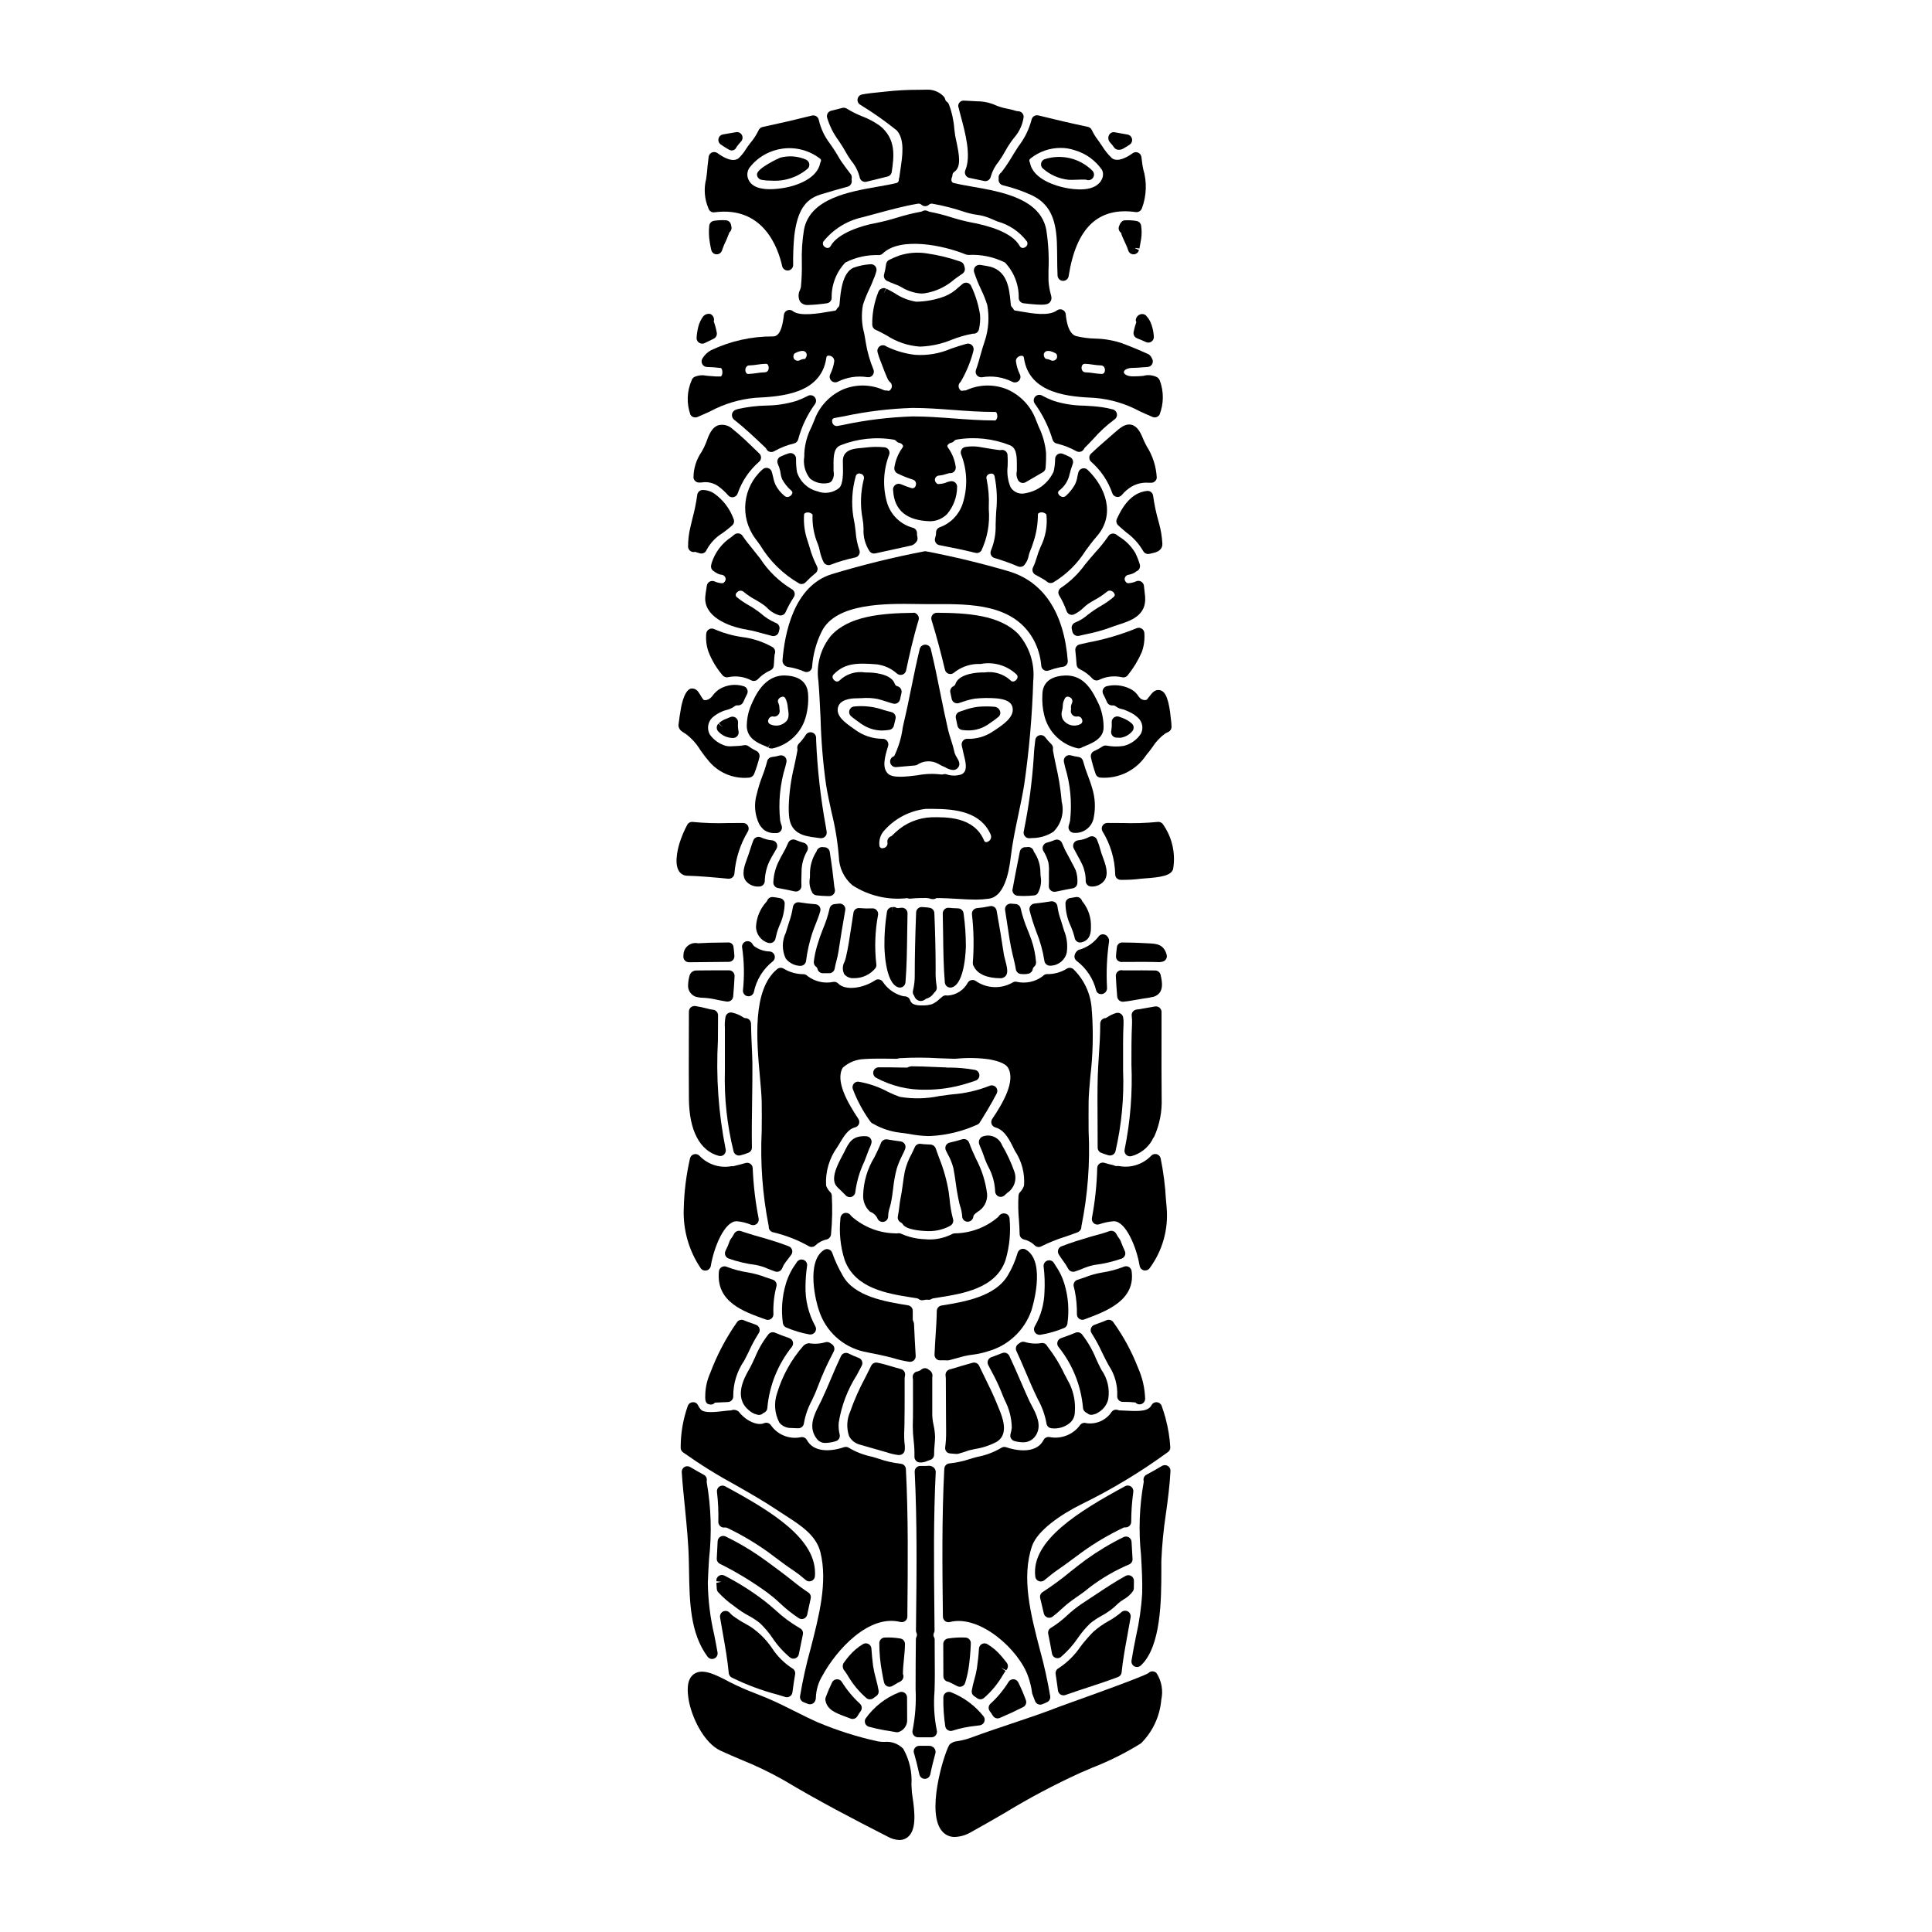 <?xml version="1.0" encoding="UTF-8"?>
<!-- Uploaded to: SVG Repo, www.svgrepo.com, Generator: SVG Repo Mixer Tools -->
<svg fill="#000000" width="800px" height="800px" version="1.1" viewBox="144 144 512 512" xmlns="http://www.w3.org/2000/svg">
 <g>
  <path d="m422.59 341.18c-0.578-0.543-1.102-1.137-1.574-1.773-0.355-0.484-0.977-0.703-1.559-0.551-0.586 0.152-1.02 0.645-1.094 1.246-0.188 1.5-0.344 2.945-0.395 4.328-0.434 6.707-1.328 13.375-2.676 19.961-0.082 0.43 0.035 0.875 0.312 1.215 0.281 0.34 0.699 0.535 1.137 0.535h0.137l0.551-0.047c2.039 0.016 4.035-0.566 5.742-1.672 2.09-2.086 2.922-5.121 2.184-7.981l-0.066-0.789v0.004c-0.281-2.906-0.754-5.793-1.418-8.637-0.285-1.336-0.566-2.676-0.828-4.117-0.02-0.129-0.02-0.262 0-0.395 0.086-0.492-0.086-0.992-0.453-1.328z"/>
  <path d="m347.33 382.64c-0.062 0.145-0.148 0.281-0.258 0.395-1.617 1.785-2.574 4.07-2.719 6.477-0.023 2.023 1.309 3.809 3.25 4.367 0.152 0.035 0.305 0.051 0.461 0.051 0.688 0 1.281-0.473 1.438-1.141l0.086-0.395c0.102-0.434 0.199-0.883 0.336-1.348 0.133-0.465 0.363-1.051 0.613-1.707 0.898-1.883 1.383-3.938 1.414-6.027-0.074-0.617-0.527-1.125-1.137-1.266-0.641-0.137-1.285-0.242-1.938-0.312-0.664-0.082-1.297 0.289-1.547 0.906z"/>
  <path d="m353.02 357.79c0 3.082 0 6.578 4.617 7.734 0.879 0.211 1.773 0.363 2.676 0.453l1.09 0.148c0.074 0.004 0.148 0.004 0.223 0 0.395 0 0.773-0.16 1.051-0.438 0.328-0.336 0.477-0.812 0.395-1.273l-0.188-1.18v-0.004c-1.41-7.641-2.281-15.375-2.606-23.137v-0.137-0.004c-0.012-0.145-0.012-0.289 0-0.43 0-0.656-0.434-1.234-1.062-1.414-0.629-0.184-1.305 0.07-1.656 0.625-0.539 0.84-1.16 1.625-1.852 2.344-0.355 0.359-0.504 0.875-0.395 1.367 0.039 0.16 0.039 0.328 0 0.488-0.242 1.359-0.527 2.684-0.812 4.004h0.004c-0.879 3.555-1.379 7.191-1.484 10.852z"/>
  <path d="m354.7 383.39c-0.324 0.242-0.531 0.605-0.574 1.004-0.23 1.441-0.594 2.856-1.09 4.231-0.199 0.637-0.395 1.27-0.578 1.883l-0.219 0.707h-0.004c-1.035 2.152-1.035 4.66 0 6.816 0.91 1.148 2.269 1.852 3.731 1.93h0.18c0.738 0 1.367-0.551 1.465-1.285 0.312-2.488 0.859-4.945 1.629-7.332 0.277-0.844 0.613-1.68 0.949-2.527 0.438-1.102 0.875-2.203 1.18-3.316 0.133-0.422 0.066-0.875-0.176-1.242-0.254-0.367-0.66-0.598-1.109-0.629-1.438-0.102-2.875-0.281-4.258-0.508-0.395-0.07-0.805 0.031-1.125 0.27z"/>
  <path d="m393.07 283.73c-0.602 0.199-1.008 0.762-1.008 1.395 0.008 0.469-0.07 0.934-0.223 1.375-0.156 0.406-0.121 0.863 0.094 1.242 0.211 0.379 0.582 0.645 1.012 0.727 3.199 0.617 6.406 1.262 9.555 2.039 0.602 0.152 1.234-0.086 1.578-0.602 1.59-3.394 2.269-7.141 1.965-10.879v-0.789 0.004c0.109-2.453-0.09-4.914-0.59-7.316-0.125-0.367-0.023-0.777 0.258-1.043 0.348-0.324 0.832-0.449 1.293-0.344 0.188 0.055 0.453 0.188 0.578 0.711 0.609 3.043 0.754 6.16 0.426 9.242-0.066 1.18-0.133 2.394-0.152 3.633 0.066 2.309-0.348 4.606-1.227 6.738-0.18 0.391-0.18 0.836 0 1.227 0.18 0.383 0.516 0.668 0.922 0.785 2.125 0.629 4.207 1.371 6.246 2.234 0.535 0.223 1.152 0.117 1.574-0.277 0.102-0.094 0.188-0.203 0.262-0.32 0.504-0.66 0.84-1.434 0.977-2.254 0.051-0.258 0.121-0.516 0.211-0.762 0.453-1.07 0.848-2.16 1.18-3.269 0.703-2.234 1.055-4.566 1.051-6.91 0-0.48 1.34-0.93 2.25 0 0.336 2.953-0.195 5.941-1.527 8.602-0.398 0.895-0.734 1.812-1.004 2.754-0.254 0.91-0.586 1.801-0.992 2.656-0.371 0.707-0.113 1.578 0.582 1.969l0.859 0.469c0.57 0.316 1.145 0.621 1.727 0.992 0.199 0.133 0.387 0.277 0.566 0.438 0.262 0.207 0.586 0.32 0.922 0.32 0.23 0 0.457-0.051 0.66-0.152 3.492-2.086 6.441-4.977 8.594-8.426 0.961-1.305 1.914-2.594 2.945-3.762 5.055-5.766 2.438-13.031-2.406-17.672v-0.004c-0.375-0.359-0.91-0.496-1.414-0.355-0.5 0.137-0.891 0.527-1.031 1.027-0.109 0.395-0.191 0.789-0.281 1.207l0.004 0.004c-0.105 0.719-0.328 1.418-0.66 2.07-0.625 1.102-1.422 2.094-2.359 2.941-0.301 0.301-0.754 0.395-1.148 0.242-0.449-0.148-0.793-0.508-0.926-0.961-0.035-0.172-0.027-0.395 0.344-0.723 1.199-0.918 2.086-2.188 2.531-3.633 0.254-1.133 0.586-2.246 0.988-3.332 0.281-0.703-0.016-1.504-0.688-1.852-0.637-0.336-1.293-0.629-1.969-0.883-0.449-0.168-0.949-0.105-1.344 0.16-0.398 0.27-0.641 0.711-0.652 1.188-0.004 1.133-0.137 2.254-0.391 3.356-1.375 3.051-4.188 5.207-7.492 5.746-1.523 0.398-3.129-0.262-3.938-1.613-0.73-1.758-0.992-3.68-0.762-5.57 0.023-1.016 0.043-2.008-0.027-2.934v0.004c-0.023-0.395-0.207-0.762-0.508-1.02-0.301-0.254-0.695-0.375-1.086-0.336-0.102 0.012-0.203 0.031-0.305 0.059-0.871-0.047-3.633-0.523-4.723-0.711-0.562-0.094-0.992-0.168-1.18-0.195v-0.004c-1.105-0.133-2.223-0.113-3.324 0.055-0.449 0.062-0.844 0.328-1.074 0.723-0.227 0.391-0.262 0.867-0.094 1.289 1.652 4.215 1.777 8.871 0.355 13.168-0.977 2.84-3.184 5.086-6.004 6.113z"/>
  <path d="m353.04 275.64c-0.398 0.152-0.848 0.059-1.156-0.242-1.035-0.84-1.879-1.902-2.461-3.106-0.242-0.609-0.426-1.242-0.547-1.887-0.105-0.465-0.211-0.93-0.348-1.379-0.152-0.496-0.555-0.875-1.059-1.004-0.504-0.117-1.031 0.031-1.402 0.395-5.258 4.656-6.109 12.547-1.969 18.219l1.355 1.848c2.535 4.215 6.102 7.715 10.367 10.164 0.188 0.086 0.391 0.129 0.598 0.129 0.406 0 0.797-0.168 1.074-0.465 0.777-0.816 1.602-1.586 2.469-2.301 0.211-0.125 0.391-0.305 0.512-0.52 0.266-0.453 0.266-1.016 0-1.473-0.812-1.598-1.457-3.277-1.926-5.008l-0.555-1.762v-0.004c-0.762-2.219-1.07-4.566-0.906-6.906 0-0.48 1.34-0.93 2.25 0-0.121 2.695 0.359 5.387 1.41 7.871 0.211 0.559 0.375 1.133 0.496 1.719 0.207 1.074 0.559 2.113 1.051 3.094 0.367 0.637 1.148 0.906 1.832 0.633 2.133-0.82 4.324-1.465 6.559-1.93 0.422-0.098 0.777-0.375 0.984-0.754 0.199-0.383 0.223-0.836 0.062-1.238-0.535-1.547-0.859-3.16-0.969-4.797-0.133-1.355-0.344-2.699-0.629-4.031-0.551-3.559-0.332-7.195 0.641-10.668 0.051-0.273 0.219-0.512 0.461-0.648 0.246-0.141 0.539-0.16 0.797-0.062 0.312 0.051 0.59 0.23 0.758 0.496 0.172 0.266 0.223 0.59 0.141 0.895-0.883 3.453-1.004 7.055-0.344 10.559 0.16 0.867 0.25 1.746 0.258 2.625-0.121 2.129 0.449 4.242 1.625 6.019 0.344 0.449 0.918 0.66 1.473 0.539 1.855-0.395 3.691-0.789 5.543-1.215l4.148-0.918c0.426-0.16 0.805-0.434 1.09-0.789 0.391-0.379 0.543-0.941 0.395-1.469-0.082-0.293-0.117-0.594-0.105-0.898 0.043-0.695-0.406-1.328-1.082-1.508-3.332-0.891-5.949-3.473-6.891-6.789-1.16-4.133-0.953-8.527 0.586-12.535 0.172-0.43 0.129-0.918-0.117-1.316-0.246-0.395-0.664-0.652-1.125-0.691-1.625-0.16-3.262-0.141-4.883 0.059-0.465 0.066-0.934 0.105-1.383 0.141-1.777 0.148-4.754 0.395-4.754 3.434l0.02 1.148c0.047 1.949 0.113 4.891-0.992 6l0.004-0.004c-1.633 1.324-3.856 1.664-5.809 0.883-2.562-0.648-4.606-2.59-5.383-5.117-0.184-1.16-0.266-2.332-0.238-3.508 0.012-0.469-0.207-0.918-0.578-1.203-0.375-0.285-0.863-0.375-1.316-0.242-0.742 0.234-1.469 0.516-2.176 0.844-0.742 0.316-1.094 1.168-0.789 1.914 0.297 0.652 0.523 1.332 0.676 2.031 0.027 0.129 0.047 0.285 0.07 0.445 0.051 0.539 0.184 1.07 0.395 1.574 0.598 1.152 1.41 2.18 2.398 3.027 0.359 0.309 0.363 0.543 0.336 0.711-0.133 0.461-0.488 0.824-0.941 0.973z"/>
  <path d="m352.92 320.77c0.191 0.016 0.383 0.051 0.57 0.098h0.078c1.215 0.238 2.402 0.605 3.543 1.098 0.438 0.203 0.949 0.18 1.367-0.062 0.422-0.242 0.695-0.676 0.734-1.16 0.23-3.285 1.105-6.496 2.574-9.445 3.773-7.551 17.172-7.352 25.191-7.227 0.953 0 1.836 0.027 2.625 0.027h1.785c9.969-0.051 21.254-0.078 26.531 9.445 1.148 2.144 1.84 4.5 2.031 6.922 0.047 0.461 0.309 0.875 0.707 1.113 0.398 0.238 0.887 0.273 1.316 0.098 0.941-0.352 1.91-0.629 2.898-0.832 0.281-0.066 0.566-0.113 0.855-0.141 0.762-0.121 1.305-0.805 1.246-1.574-1.012-12.828-6.465-21.043-15.742-23.754-7.203-2.109-14.32-3.828-21.762-5.258h-0.004c-0.184-0.035-0.371-0.035-0.555 0-8.23 1.586-16.379 3.594-24.402 6.019-10.133 3.066-12.594 15.723-13.145 23l-0.004-0.004c0.055 0.852 0.711 1.543 1.559 1.637z"/>
  <path d="m351.54 370.06c-0.363 0.645-0.723 1.285-1.023 1.926v-0.004c-0.949 1.801-1.484 3.785-1.574 5.816-0.043 0.746 0.48 1.406 1.219 1.535 1.484 0.262 2.945 0.566 4.434 0.898v-0.004c0.105 0.023 0.215 0.035 0.32 0.035 0.41 0.004 0.801-0.168 1.082-0.465 0.277-0.297 0.418-0.699 0.391-1.109-0.039-0.734-0.039-1.473 0-2.207 0-0.445 0.027-0.887 0.027-1.312v0.004c-0.02-2.004 0.504-3.973 1.516-5.699 0.211-0.398 0.23-0.867 0.055-1.277-0.172-0.414-0.523-0.723-0.957-0.844-0.746-0.199-1.48-0.453-2.191-0.758-0.375-0.172-0.805-0.172-1.18 0-0.379 0.156-0.672 0.457-0.82 0.84-0.367 0.902-0.801 1.781-1.297 2.625z"/>
  <path d="m397.93 384.73c-0.895-0.023-1.738-0.07-2.461-0.148-0.426-0.055-0.852 0.09-1.156 0.395-0.312 0.285-0.484 0.695-0.473 1.121 0.047 1.836 0.07 3.668 0.094 5.512 0.051 4.184 0.105 8.508 0.457 12.762v-0.004c0.035 0.453 0.277 0.859 0.656 1.109 0.242 0.16 0.527 0.242 0.816 0.246 0.156 0 0.312-0.027 0.465-0.074 3.543-1.18 3.637-10.879 3.637-10.961v-0.004c0-2.894-0.207-5.789-0.613-8.656-0.09-0.727-0.695-1.273-1.422-1.297z"/>
  <path d="m406.09 382.15c3.816-0.5 5.246-6.297 5.773-11.047 0.43-3.691 1.215-7.402 1.969-10.992 0.574-2.711 1.148-5.422 1.594-8.168 1.316-9.098 2.113-18.262 2.391-27.449 0.469-4.496-0.945-8.992-3.902-12.414-4.938-5.156-13.75-5.644-21.648-5.691-0.469 0.004-0.906 0.227-1.184 0.602-0.281 0.379-0.359 0.867-0.215 1.316 1.496 4.789 2.688 9.57 3.562 13.199 0.117 0.492 0.48 0.887 0.961 1.047 0.48 0.16 1.012 0.062 1.398-0.262 1.738-1.41 3.883-2.227 6.117-2.328h0.953c3.418-0.66 6.941 0.355 9.484 2.727 0.277 0.223 0.395 0.586 0.301 0.93-0.145 0.465-0.508 0.828-0.973 0.969-0.336 0.082-0.691-0.039-0.906-0.316-1.867-1.699-4.406-2.461-6.902-2.066l-0.934 0.004c-0.059 0-5.688 0.078-6.715 2.992-0.074 0.285-0.27 0.523-0.535 0.652-0.637 0.293-0.98 0.988-0.824 1.672l0.367 1.715-0.004 0.004c0.094 0.398 0.348 0.742 0.703 0.949 0.359 0.203 0.785 0.25 1.176 0.129l1.02-0.328c1.051-0.387 2.133-0.672 3.238-0.848 1.812-0.191 3.637-0.223 5.453-0.094 4.18 0.301 4.449 1.969 4.555 2.609 0.395 2.469-2.664 4.484-4.894 5.961l-0.344 0.223h-0.004c-1.984 1.352-4.348 2.031-6.75 1.945-0.457-0.035-0.902 0.168-1.18 0.531-0.289 0.344-0.402 0.805-0.312 1.246l0.516 2.34c0.789 2.992 0.871 4.469-0.527 5.289v-0.004c-1.336 0.469-2.797 0.457-4.133-0.023-0.258-0.059-0.531-0.047-0.785 0.031-0.188 0.062-0.387 0.074-0.578 0.039-2.066-0.254-4.156-0.184-6.199 0.211-2.945 0.371-6.617 0.836-7.871-0.441-1.574-1.551-0.863-4.328 0.062-7.305 0.137-0.449 0.055-0.938-0.223-1.312-0.277-0.379-0.719-0.602-1.188-0.602-2.644 0.004-5.219-0.844-7.348-2.414l-0.434-0.305c-2.547-1.781-4.477-3.309-4.137-5.406 0.395-2.363 3.586-2.609 4.969-2.609l1.355-0.043h-0.004c1.398-0.117 2.805-0.047 4.184 0.211 0.789 0.184 1.547 0.434 2.312 0.68 0.605 0.191 1.211 0.395 1.824 0.555 0.387 0.105 0.801 0.051 1.148-0.152 0.344-0.203 0.594-0.539 0.688-0.93l0.395-1.758c0.168-0.766-0.281-1.527-1.031-1.746-0.355-0.066-0.641-0.32-0.754-0.66-0.961-2.91-6.625-2.988-6.691-2.988l-1.145-0.02c-2.449-0.395-4.941 0.371-6.746 2.07-0.219 0.273-0.578 0.395-0.918 0.309-0.461-0.141-0.82-0.5-0.961-0.961-0.09-0.348 0.031-0.715 0.309-0.941 2.981-3.019 6.25-3.016 11.305-2.633 2.012 0.23 3.902 1.078 5.41 2.43 0.395 0.352 0.945 0.473 1.449 0.309 0.504-0.16 0.883-0.582 0.992-1.098 0.852-4.016 1.91-8.746 3.316-13.383 0.145-0.449 0.059-0.938-0.227-1.312-0.281-0.395-0.844-0.73-1.18-0.59-8.547 0.09-17.094 0.883-21.762 6.016l-0.004-0.004c-2.801 3.387-4.027 7.809-3.371 12.156 0.266 3.184 0.395 6.484 0.566 9.809 0.152 5.879 0.637 11.742 1.453 17.57 0.395 2.434 0.918 4.852 1.453 7.277 0.969 3.875 1.617 7.824 1.938 11.809 0.059 2.926 1.371 5.684 3.606 7.574 4.301 2.785 9.438 3.984 14.527 3.398 0.242 0.121 0.516 0.172 0.785 0.145 0.953-0.109 1.906-0.164 2.867-0.172h0.633c0.488-0.047 0.98-0.016 1.465 0.082 0.191 0.043 0.379 0.098 0.566 0.164 0.492 0.121 1.012 0.035 1.445-0.234 1.969 0 3.836 0.109 5.613 0.215 1.637 0.098 3.231 0.191 4.769 0.191v0.004c1.172-0.004 2.344-0.09 3.504-0.254zm-15.203-21.566c-3.531 0.125-6.898 1.512-9.488 3.914l-0.32 0.301c-0.223 0.215-0.57 0.562-0.844 0.789v-0.004c-0.734 0.207-1.191 0.945-1.051 1.695 0.062 0.344-0.023 0.699-0.234 0.977-0.207 0.281-0.523 0.461-0.871 0.5-0.223 0.082-0.473 0.051-0.672-0.078-0.199-0.129-0.328-0.34-0.348-0.578-0.191-1.504 0.312-3.016 1.367-4.106 2.832-3.156 6.727-5.16 10.941-5.637h1.711c6.348 0 12.898 0.848 15.484 6.875 0.137 0.355 0.129 0.75-0.027 1.094-0.156 0.348-0.445 0.613-0.801 0.746-0.66 0.289-0.855-0.117-0.961-0.371-2.684-6.297-9.945-6.168-13.887-6.117z"/>
  <path d="m401.96 399.93c0.035 0.07 0.074 0.133 0.117 0.195 0.973 2.016 3.508 3.121 7.164 3.121 0.5-0.023 0.973-0.254 1.297-0.637 0.672-0.875 0.395-2.133-0.223-4.473-0.121-0.469-0.23-0.871-0.266-1.109-0.578-3.894-1.227-7.781-1.934-11.703-0.07-0.395-0.305-0.746-0.641-0.969-0.332-0.223-0.746-0.297-1.137-0.207-1.125 0.246-2.269 0.418-3.418 0.516-0.395 0.035-0.762 0.227-1.012 0.535-0.254 0.305-0.371 0.703-0.328 1.098 0.484 4.269 0.559 8.578 0.227 12.863-0.02 0.266 0.031 0.535 0.152 0.77z"/>
  <path d="m440.96 472.82c-0.047-0.133-0.113-0.258-0.195-0.371-0.352-0.457-0.668-0.945-0.938-1.453-0.336-0.676-1.129-0.992-1.84-0.727-1.238 0.461-2.527 0.809-3.828 1.156l-1.066 0.293c-2.656 0.789-5.25 1.574-7.797 2.57v-0.004c-0.402 0.156-0.719 0.484-0.855 0.891-0.141 0.406-0.098 0.855 0.121 1.23 0.34 0.574 0.754 1.156 1.18 1.742 0.496 0.645 0.938 1.332 1.32 2.051 0.246 0.512 0.762 0.836 1.332 0.836 0.148 0 0.297-0.023 0.438-0.066 0.695-0.219 1.379-0.488 2.055-0.754 1.004-0.445 2.051-0.773 3.125-0.988 2.473-0.301 4.906-0.871 7.254-1.691 0.379-0.145 0.684-0.434 0.84-0.809 0.156-0.371 0.156-0.789-0.008-1.16-0.406-0.914-0.809-1.82-1.137-2.746z"/>
  <path d="m388 409.28c0.516-0.023 1.008-0.23 1.383-0.586 0.84-0.199 1.57-0.715 2.047-1.434 0.102-0.133 0.211-0.258 0.328-0.375 0.402-0.352 0.586-0.895 0.477-1.418-0.242-1.5-0.336-3.019-0.281-4.539 0-4.586-0.109-9.473-0.34-14.957-0.031-0.676-0.516-1.246-1.18-1.383-0.52-0.098-1.047-0.152-1.574-0.176l-0.504-0.035c-0.398-0.023-0.789 0.113-1.086 0.379-0.297 0.266-0.473 0.641-0.488 1.039-0.246 6.508-0.363 11.777-0.363 16.578 0.023 1.379-0.133 2.758-0.457 4.098-0.152 0.504-0.027 1.051 0.332 1.438 0 0-0.035-0.035 0 0.031 0.223 0.766 0.91 1.305 1.707 1.34z"/>
  <path d="m376.32 385.21c-0.285-0.336-0.719-0.516-1.156-0.48-1.141 0.051-2.281 0.027-3.414-0.074-0.77-0.082-1.465 0.457-1.574 1.223-0.223 1.332-0.422 2.672-0.621 4.016-0.395 2.621-0.789 5.332-1.395 7.871-0.094 0.383-0.215 0.758-0.355 1.125-0.574 1.02-0.598 2.258-0.059 3.293 0.629 0.73 1.566 1.117 2.527 1.039 2.223 0.047 4.34-0.938 5.734-2.664 0.211-0.316 0.289-0.699 0.223-1.07-0.5-4.367-0.34-8.781 0.477-13.098 0.055-0.43-0.09-0.863-0.387-1.18z"/>
  <path d="m379.05 385.66c-0.48 2.977-0.703 5.988-0.668 9.004 0 0.094 0.043 9.84 3.66 10.98v0.004c0.145 0.043 0.293 0.062 0.445 0.066 0.293 0 0.578-0.086 0.82-0.25 0.375-0.254 0.613-0.66 0.652-1.109 0.352-4.289 0.395-8.66 0.457-12.898 0.023-1.801 0.043-3.602 0.086-5.394 0.008-0.422-0.156-0.824-0.461-1.113-0.309-0.277-0.719-0.422-1.133-0.391l-0.965 0.102c-0.16 0-0.316-0.039-0.453-0.113-0.281-0.176-0.617-0.23-0.938-0.152l-0.043 1.477v-1.477c-0.734 0-1.355 0.539-1.461 1.266z"/>
  <path d="m345.22 362.44c0.027 0.051 0.395 0.59 0.43 0.637h-0.004c0.27 0.332 0.57 0.637 0.895 0.914 0.824 0.562 1.809 0.84 2.805 0.785h0.492c0.469-0.023 0.898-0.273 1.156-0.672 0.254-0.395 0.305-0.891 0.133-1.328-0.148-0.414-0.27-0.832-0.367-1.258-0.527-4.859-0.055-9.777 1.398-14.449l0.254-1.094h0.004c0.117-0.512-0.043-1.051-0.426-1.41-0.383-0.359-0.93-0.492-1.434-0.34-0.645 0.188-1.301 0.32-1.969 0.391-0.629 0.062-1.145 0.52-1.289 1.133-0.344 1.336-0.766 2.648-1.27 3.934-0.598 1.539-1.086 3.117-1.469 4.723-0.801 2.668-0.566 5.535 0.66 8.035z"/>
  <path d="m398.98 337.45c0.543 0.078 1.094 0.121 1.645 0.121 1.98 0.012 3.914-0.613 5.512-1.785l0.562-0.395v0.004c0.691-0.461 1.355-0.961 1.992-1.492 0.414-0.43 0.52-1.066 0.266-1.602-0.266-0.59-0.84-0.977-1.484-1.008-1.453-0.121-2.914-0.113-4.363 0.023-1.309 0.172-2.594 0.496-3.828 0.965l-0.977 0.324v-0.004c-0.715 0.23-1.145 0.961-1 1.695l0.418 1.969c0.121 0.625 0.629 1.102 1.258 1.184z"/>
  <path d="m441.36 323.48c0.574 0.137 1.176-0.082 1.527-0.559 1.5-1.863 2.742-3.918 3.699-6.109 0.578-1.605 0.809-3.316 0.68-5.016-0.016-0.496-0.277-0.949-0.699-1.207-0.422-0.262-0.945-0.293-1.395-0.086-4.133 1.688-8.43 2.949-12.82 3.769-0.906 0.195-1.676 0.367-2.266 0.512-0.723 0.176-1.199 0.863-1.113 1.602 0.152 1.332 0.25 2.582 0.332 3.731h-0.004c0.039 0.539 0.371 1.016 0.863 1.238 1.273 0.609 2.414 1.457 3.359 2.5 0.277 0.301 0.668 0.469 1.078 0.469 0.207 0.004 0.418-0.043 0.609-0.129 1.906-0.938 4.078-1.191 6.148-0.715z"/>
  <path d="m435.59 369.11c-0.223-0.895-0.52-1.766-0.891-2.606-0.164-0.383-0.48-0.676-0.875-0.812-0.391-0.129-0.82-0.09-1.18 0.105-0.906 0.492-1.898 0.793-2.922 0.891-0.484 0.047-0.914 0.328-1.152 0.754-0.234 0.426-0.246 0.941-0.027 1.375 0.34 0.672 0.703 1.34 1.062 1.996 0.445 0.789 0.879 1.574 1.23 2.363 0.609 1.359 0.91 2.84 0.883 4.328 0.023 0.797 0.676 1.434 1.477 1.434h0.078c1.34 0.051 2.621-0.562 3.43-1.633 1.18-1.754 0.297-4.133-0.469-6.234-0.25-0.645-0.465-1.297-0.645-1.961z"/>
  <path d="m436.46 336.53c-0.02-1.945-0.414-3.871-1.156-5.668l-0.031-0.066c-1.613-3.387-3.769-8.047-9.156-7.773-5.262 0.254-5.863 3.422-5.875 5.051v-0.004c-0.117 1.852 0.051 3.711 0.5 5.512 1.059 4.402 4.547 7.805 8.973 8.75 0.059 0.004 0.117 0.004 0.172 0 0.328-0.008 0.641-0.113 0.906-0.301 0.273-0.129 0.586-0.262 0.926-0.395 1.832-0.742 4.91-2.019 4.742-5.106zm-6.18-0.605c-1.578 0.773-3.488 0.297-4.516-1.133-0.465-0.762-0.566-1.691-0.285-2.539 0.117-0.426 0.176-0.863 0.18-1.305 0.004-0.18 0.016-0.359 0.039-0.535 0.094-0.445 0.254-0.871 0.473-1.27 0.125-0.312 0.426-0.52 0.766-0.531 0.199 0.012 0.398 0.066 0.574 0.168 0.293 0.129 0.52 0.379 0.625 0.684 0.102 0.305 0.074 0.637-0.078 0.922-0.227 0.469-0.301 0.996-0.211 1.512-0.043 0.176-0.066 0.352-0.074 0.531 0.004 0.445 0.203 0.867 0.547 1.148 0.352 0.277 0.805 0.383 1.242 0.293 0.531-0.055 1.023 0.277 1.18 0.785 0.113 0.23 0.125 0.492 0.039 0.73-0.086 0.242-0.266 0.434-0.5 0.539z"/>
  <path d="m428.73 392.21c0 0.027 0.078 0.395 0.086 0.438v-0.004c0.164 0.664 0.758 1.129 1.438 1.133 0.109-0.004 0.219-0.016 0.328-0.039 2.531-0.578 2.531-2.949 2.531-4.223 0.059-2.332-0.691-4.613-2.125-6.453-0.109-0.09-0.191-0.207-0.246-0.336-0.223-0.688-0.914-1.109-1.629-0.992-0.516 0.078-1.035 0.164-1.574 0.273-0.617 0.121-1.09 0.621-1.18 1.246 0 2.184 0.5 4.336 1.453 6.297 0.371 0.863 0.68 1.75 0.918 2.66z"/>
  <path d="m447.15 299.21c-0.062-0.461-0.34-0.863-0.746-1.09-0.398-0.227-0.887-0.254-1.309-0.066-0.652 0.293-1.355 0.465-2.07 0.504-0.211 0.004-0.414-0.078-0.562-0.227-0.254-0.234-0.406-0.559-0.426-0.902 0.043-0.602 0.523-1.082 1.125-1.125 0.754-0.133 1.461-0.449 2.059-0.926 0.695-0.293 1.055-1.066 0.836-1.785-0.312-1.078-0.727-2.125-1.23-3.125-1.047-1.738-2.504-3.199-4.238-4.254l-0.742-0.535c-0.328-0.242-0.742-0.336-1.145-0.262-0.398 0.074-0.75 0.312-0.969 0.656-1.047 1.52-2.199 2.957-3.453 4.309-0.504 0.574-1 1.137-1.461 1.684l-1.305 1.574 0.004 0.004c-1.727 2.398-3.871 4.469-6.328 6.117-0.336 0.203-0.574 0.531-0.668 0.914-0.094 0.383-0.027 0.785 0.176 1.121 0.801 1.316 1.461 2.719 1.969 4.176 0.141 0.375 0.422 0.68 0.789 0.848 0.375 0.164 0.805 0.164 1.18 0 0.965-0.469 1.848-1.098 2.606-1.855 0.332-0.324 0.691-0.621 1.07-0.891 0.57-0.395 1.18-0.742 1.812-1.102 1.137-0.613 2.211-1.332 3.211-2.144 0.301-0.301 0.75-0.395 1.148-0.246 0.449 0.148 0.797 0.512 0.926 0.965 0.035 0.168 0.027 0.395-0.352 0.723-1.062 0.887-2.199 1.676-3.398 2.363-1.16 0.676-2.277 1.43-3.34 2.25-0.992 0.879-2.125 1.578-3.348 2.078-0.711 0.258-1.117 1.008-0.934 1.742l0.145 0.656c0.145 0.684 0.746 1.176 1.445 1.18 0.113 0 0.227-0.012 0.336-0.039l1.727-0.395c2.277-0.43 4.516-1.055 6.691-1.855 0.625-0.246 1.305-0.461 1.969-0.68 3.188-1.016 7.559-2.414 7.117-7.477-0.082-0.895-0.188-1.902-0.316-2.883z"/>
  <path d="m446.84 260.07c-0.625-1.531-1.473-3.148-3.023-3.512-1.551-0.363-2.902 0.75-4.383 2.059l-1.047 0.91c-1.762 1.527-3.519 3.051-5.352 4.793-0.523 0.609-0.461 1.523 0.137 2.059 2.555 2.242 4.484 5.109 5.598 8.32 0.168 0.504 0.594 0.879 1.117 0.98 0.09 0.016 0.184 0.027 0.277 0.027 0.434 0 0.848-0.188 1.129-0.52 0.734-0.898 1.621-1.664 2.625-2.25 1.371-0.785 2.949-1.133 4.523-1h0.668c0.746-0.012 1.371-0.578 1.445-1.324-0.148-2.961-1.062-5.832-2.656-8.332-0.445-0.828-0.836-1.613-1.059-2.211z"/>
  <path d="m432.27 349.47c-0.48-1.23-0.895-2.484-1.238-3.758-0.148-0.59-0.633-1.027-1.234-1.113-0.672-0.09-1.34-0.23-1.996-0.418-0.5-0.152-1.043-0.023-1.426 0.336-0.383 0.359-0.543 0.895-0.426 1.406l0.312 1.359h-0.004c1.41 4.59 1.859 9.422 1.324 14.195-0.094 0.438-0.211 0.871-0.352 1.301-0.145 0.449-0.07 0.941 0.207 1.324 0.277 0.383 0.723 0.609 1.195 0.609 2.574 0.207 4.871-1.617 5.242-4.176 0.488-2.551 0.336-5.188-0.441-7.668-0.316-1.133-0.734-2.266-1.164-3.398z"/>
  <path d="m448.23 290.82c0.133 0 0.266-0.016 0.395-0.047l0.602-0.137c0.93-0.191 2.871-0.598 2.812-2.562v-0.02c-0.105-1.891-0.422-3.766-0.938-5.586-0.68-2.32-1.184-4.688-1.512-7.086-0.047-0.383-0.242-0.734-0.547-0.977-0.305-0.242-0.691-0.352-1.078-0.305-4.328 0.465-6.625 4.449-7.981 7.406-0.266 0.582-0.129 1.266 0.34 1.703 0.789 0.734 1.551 1.379 2.262 1.969v-0.004c1.766 1.289 3.25 2.934 4.348 4.824 0.246 0.492 0.746 0.812 1.297 0.82z"/>
  <path d="m380.88 336.33 0.438-1.805h-0.004c0.105-0.383 0.047-0.793-0.156-1.133s-0.535-0.586-0.922-0.684c-0.637-0.148-1.285-0.332-1.941-0.516h0.004c-2.582-0.922-5.336-1.246-8.062-0.953-0.555 0.102-1.004 0.516-1.156 1.062-0.148 0.543 0.027 1.129 0.453 1.5 0.352 0.305 0.719 0.582 1.27 0.988l0.617 0.453c0.512 0.402 1.055 0.766 1.621 1.082 1.438 0.828 3.066 1.266 4.727 1.266 0.645-0.004 1.293-0.059 1.93-0.168 0.578-0.098 1.039-0.527 1.184-1.094z"/>
  <path d="m360.64 400.77c0.152 0.672 0.75 1.148 1.438 1.148h1.664c0.723 0 1.336-0.52 1.457-1.227 0.109-0.668 0.285-1.34 0.457-2.004 0.234-0.855 0.422-1.727 0.562-2.602 0.547-3.629 1.141-7.258 1.785-10.887h0.004c0.082-0.465-0.062-0.941-0.395-1.281-0.324-0.332-0.789-0.5-1.254-0.445l-1.234 0.129c-0.637 0.074-1.148 0.551-1.273 1.18-0.41 1.816-0.988 3.594-1.723 5.305-0.586 1.434-1.098 2.894-1.531 4.379-0.438 1.438-0.75 2.91-0.93 4.398-0.051 0.52 0.176 1.023 0.594 1.328 0.195 0.137 0.332 0.344 0.379 0.578z"/>
  <path d="m358.62 376.68c-0.227 1.242-0.043 2.519 0.523 3.648l1.383-0.52-1.379 0.535c0.199 0.508 0.66 0.863 1.203 0.93 1.008 0.125 2.023 0.188 3.039 0.195h0.445c0.434-0.012 0.84-0.211 1.113-0.547 0.273-0.34 0.383-0.777 0.301-1.207l-0.137-0.68c-0.289-2.816-0.68-5.848-1.211-9.266-0.094-0.617-0.57-1.105-1.184-1.219-0.168-0.023-0.34-0.039-0.512-0.039-0.66-0.129-1.332 0.176-1.676 0.754-0.098 0.191-0.133 0.367-0.09 0.289-1.234 1.871-1.859 4.082-1.789 6.324 0.016 0.238-0.012 0.504-0.031 0.801z"/>
  <path d="m396.06 340.17c-0.285-0.883-0.57-1.762-0.789-2.668-0.746-3.25-1.406-6.496-2.059-9.727-0.789-3.992-1.613-7.969-2.578-11.938h0.004c-0.227-0.598-0.797-0.992-1.434-0.992s-1.211 0.395-1.434 0.992c-0.855 3.516-1.574 7.039-2.293 10.57-0.621 3.035-1.242 6.082-1.969 9.141l-0.262 1.203c-0.344 2.656-1.113 5.234-2.281 7.644-0.711 0.199-1.164 0.891-1.062 1.621 0.098 0.727 0.719 1.273 1.457 1.277 0.035 0.008 0.078 0.008 0.117 0 0.938-0.07 1.859-0.156 2.754-0.238l2.246-0.199v-0.004c0.207-0.016 0.41-0.074 0.594-0.176 1.645-1.117 3.777-1.227 5.527-0.277l0.395 0.215c0.395 0.203 0.703 0.395 1.18 0.582 0.246 0.086 0.48 0.207 0.691 0.359 0.539 0.285 1.129 0.457 1.738 0.504 0.465 0.012 0.914-0.188 1.219-0.539 0.852-0.945 0.219-2-0.234-2.754-0.246-0.367-0.441-0.766-0.586-1.184-0.254-1.152-0.57-2.293-0.941-3.414z"/>
  <path d="m443.89 480.84c-0.062-0.441-0.32-0.832-0.703-1.059-0.383-0.23-0.848-0.273-1.266-0.121-1.887 0.738-3.848 1.27-5.852 1.574-1.531 0.258-3.031 0.676-4.477 1.238-0.668 0.234-1.34 0.477-2.027 0.68v0.004c-0.754 0.219-1.199 0.988-1.02 1.75l0.117 0.469c0.066 0.246 0.129 0.492 0.18 0.789v-0.004c0.398 2.008 0.582 4.051 0.551 6.098-0.012 0.398 0.141 0.781 0.418 1.066 0.277 0.285 0.66 0.441 1.055 0.441 0.215-0.012 0.426-0.066 0.621-0.152 5.699-2.117 13.488-5.019 12.402-12.773z"/>
  <path d="m412.39 379.41c-0.156 0.434-0.102 0.914 0.152 1.301 0.25 0.387 0.668 0.633 1.125 0.668 0.582 0.043 1.18 0.066 1.734 0.066 0.863-0.004 1.723-0.051 2.578-0.152 0.535-0.008 1.008-0.352 1.184-0.855 0.676-1.328 0.891-2.84 0.605-4.305-0.023-0.355-0.051-0.688-0.051-0.969v0.004c-0.004-1.949-0.605-3.848-1.719-5.445-0.035-0.145-0.086-0.285-0.145-0.422-0.242-0.512-0.762-0.84-1.328-0.836-0.156 0-0.289 0-0.254 0.027h-0.004c-0.184-0.004-0.371 0.004-0.555 0.023-0.703-0.004-1.309 0.492-1.449 1.18l-0.5 2.543c-0.488 2.426-0.957 4.809-1.375 7.172z"/>
  <path d="m420.77 398.61c0.047 0.395 0.254 0.758 0.57 1 0.258 0.199 0.57 0.309 0.898 0.305 0.07 0.008 0.145 0.008 0.215 0 2.043-0.055 3.789-1.484 4.246-3.473 0.293-1.98 0.043-4-0.719-5.848-0.133-0.395-0.262-0.812-0.371-1.211-0.141-0.492-0.301-0.988-0.457-1.484-0.434-1.203-0.746-2.449-0.922-3.715-0.039-0.402-0.242-0.773-0.566-1.023-0.32-0.246-0.73-0.352-1.133-0.293-1.461 0.23-2.922 0.438-4.402 0.59l0.004 0.004c-0.422 0.043-0.805 0.266-1.051 0.609-0.242 0.348-0.328 0.781-0.234 1.191 0.492 1.945 1.098 3.863 1.816 5.738 0.996 2.445 1.703 5 2.106 7.609z"/>
  <path d="m412.38 397.09 0.164 0.664c0.227 0.93 0.5 2.016 0.66 3.106 0.102 0.672 0.648 1.188 1.324 1.258 0.285 0.023 0.586 0.047 0.895 0.047h-0.004c0.414 0.004 0.828-0.047 1.227-0.156 0.547-0.156 0.957-0.621 1.043-1.184 0.027-0.219 0.137-0.422 0.301-0.57 0.398-0.301 0.613-0.785 0.574-1.281-0.16-2.012-0.57-3.996-1.23-5.906-0.297-0.848-0.633-1.707-0.98-2.586-0.789-1.852-1.414-3.769-1.867-5.731-0.133-0.656-0.695-1.141-1.363-1.18l-1.215-0.102c-0.445-0.016-0.875 0.16-1.184 0.48-0.305 0.332-0.438 0.789-0.363 1.234 0.203 1.223 0.395 2.465 0.57 3.711 0.395 2.703 0.801 5.512 1.449 8.195z"/>
  <path d="m381.22 219.34c0.402 0.145 0.797 0.312 1.184 0.504l0.352 0.18h-0.004c1.625 1.023 3.473 1.629 5.387 1.766 0.25-0.004 0.504-0.016 0.754-0.043 2.961-0.43 5.734-1.707 7.988-3.68 0.688-0.508 1.391-1.027 2.156-1.523 0.547-0.355 0.797-1.031 0.609-1.66l-0.133-0.492c-0.117-0.48-0.465-0.871-0.93-1.043-2.93-1.027-5.949-1.766-9.023-2.203-2.414-0.379-4.891-0.184-7.219 0.57-0.941 0.336-1.859 0.73-2.754 1.18-0.418 0.23-0.699 0.645-0.762 1.117-0.113 0.914-0.289 1.82-0.531 2.711-0.188 0.664 0.117 1.363 0.723 1.688 0.719 0.352 1.453 0.66 2.203 0.93z"/>
  <path d="m394.82 528.71c0.512 0.586 1.145 0.449 2.598 0.605h0.152c0.133 0 0.266-0.02 0.395-0.055 1.008-0.27 1.969-0.59 2.801-0.898 0.5-0.121 1.02-0.23 1.551-0.344 2.047-0.316 4.023-0.973 5.852-1.941 3.348-2.074 1.426-6.691 0.492-8.918l-0.234-0.582c-1.055-2.672-2.289-5.191-3.492-7.629-0.492-1.004-0.984-2.004-1.465-3.023-0.305-0.629-1.008-0.957-1.688-0.789l-3.18 0.906c-0.926 0.293-1.914 0.605-2.926 0.867-0.742 0.191-1.211 0.922-1.082 1.68 0.039 0.234 0.059 0.473 0.059 0.711 0 3.481 0.023 6.438 0.043 9.445l0.031 4.613c0.023 1.395-0.059 2.789-0.242 4.168-0.066 0.426 0.055 0.859 0.336 1.184z"/>
  <path d="m409.27 582.77c-1.031-1.207-2.25-2.238-3.609-3.059-0.445-0.262-0.992-0.277-1.445-0.035-0.457 0.242-0.75 0.703-0.781 1.219-0.098 1.773-0.305 3.543-0.559 5.305-0.16 0.969-0.383 1.926-0.66 2.871-0.281 0.973-0.512 1.961-0.688 2.957-0.09 0.531 0.121 1.07 0.543 1.402 0.184 0.141 0.375 0.273 0.57 0.395l0.309 0.215h-0.004c0.254 0.184 0.559 0.285 0.871 0.285 0.324 0 0.637-0.105 0.895-0.305 2.031-1.746 3.75-3.832 5.078-6.16l0.691-1.066-1.227-0.816 1.391 0.648-0.004 0.004c0.551-0.52 0.617-1.367 0.16-1.969-0.492-0.613-0.965-1.266-1.531-1.891z"/>
  <path d="m406.3 597.48c0.285 0.367 0.547 0.754 0.785 1.156 0.238 0.422 0.664 0.703 1.145 0.754h0.145c0.211 0 0.422-0.047 0.613-0.137l0.094-0.035c2.059-0.875 4.09-1.824 6.074-2.828 0.668-0.34 0.977-1.129 0.711-1.832-0.582-1.609-1.258-3.188-2.016-4.723-0.234-0.473-0.703-0.781-1.23-0.812-0.523-0.031-1.027 0.219-1.32 0.66-1.312 2.137-2.914 4.082-4.766 5.777-0.605 0.5-0.707 1.391-0.234 2.019z"/>
  <path d="m370.22 431.24c-0.289 0.387-0.375 0.887-0.223 1.348 1.16 3.07 2.723 5.977 4.652 8.633 0.141 0.215 0.34 0.391 0.57 0.504l0.34 0.164-0.004 0.004c2.113 1.203 4.445 1.973 6.863 2.266 0.934 0.09 1.867 0.242 2.797 0.395 1.566 0.301 3.16 0.473 4.754 0.516 0.27 0 0.543 0 0.816-0.023 4.219-0.234 8.355-1.254 12.199-3.004 0.273-0.117 0.504-0.316 0.664-0.566 0.672-1.059 2.977-4.746 4.488-7.688h-0.004c0.297-0.566 0.195-1.262-0.254-1.719-0.449-0.453-1.141-0.57-1.711-0.285-3.133 1.23-6.43 1.984-9.785 2.231l-0.645 0.074c-0.895 0.102-1.82 0.23-2.754 0.367h-0.004c-3.457 0.734-7.023 0.809-10.508 0.223-1.062-0.375-2.102-0.812-3.109-1.312-2.465-1.336-5.137-2.254-7.902-2.715-0.484-0.023-0.953 0.199-1.242 0.59z"/>
  <path d="m345.39 429.43c0.227 2.531 0.434 4.809 0.469 6.606 0.043 2.519 0.027 5.117 0 7.711v-0.004c-0.41 8.441 0.215 16.902 1.859 25.191 0 0.152 0.008 0.301 0.023 0.453 0.105 0.586 0.555 1.051 1.137 1.18 3.324 0.777 6.519 2.023 9.492 3.699 0.574 0.316 1.289 0.219 1.754-0.242 0.816-0.789 1.84-1.332 2.949-1.555 0.645-0.168 1.109-0.727 1.156-1.391 0.332-3.414 0.398-6.852 0.203-10.281-0.031-0.324-0.168-0.633-0.395-0.871-0.5-0.48-0.883-1.074-1.113-1.73-0.219-3.629 0.824-7.223 2.949-10.172l0.395-0.637c1.383-2.328 2.481-4.168 4.328-4.621v-0.004c0.469-0.109 0.855-0.445 1.031-0.895 0.176-0.449 0.121-0.957-0.152-1.359-2.754-4.133-6.203-10.031-4.144-13.547 1.562-1.418 3.582-2.231 5.688-2.297 2.5-0.199 7.144-0.105 8.66-0.074 0.066 0 0.523-0.121 0.668-0.16 3.543-0.207 7.09-0.199 10.629 0.02 1.277 0.055 2.555 0.105 3.938 0.137l0.629-0.035c2.906-0.281 5.836-0.215 8.73 0.195 1.207 0.242 4.047 0.82 4.867 2.211 2.074 3.543-1.402 9.445-4.188 13.57-0.27 0.395-0.332 0.895-0.164 1.344 0.164 0.449 0.539 0.785 1.004 0.906 1.754 0.469 3.148 1.996 4.625 5.117l0.535 1.074c1.816 2.715 2.672 5.961 2.43 9.215-0.227 0.676-0.602 1.289-1.102 1.797-0.211 0.238-0.34 0.543-0.367 0.859-0.121 2.164-0.082 4.336 0.117 6.492 0.082 1.242 0.164 2.484 0.184 3.719 0.012 0.672 0.473 1.25 1.121 1.414 1.09 0.242 2.09 0.789 2.887 1.574 0.273 0.277 0.648 0.434 1.039 0.434 0.242 0 0.48-0.062 0.695-0.176 2.004-1.004 4.082-1.848 6.219-2.516 1.18-0.395 2.328-0.789 3.508-1.258v-0.004c0.566-0.273 0.918-0.855 0.891-1.484 1.691-8.34 2.336-16.859 1.918-25.359 0-2.594-0.035-5.156 0-7.66 0.023-1.805 0.223-4.102 0.465-6.758h-0.004c0.672-5.613 0.816-11.281 0.434-16.926l-0.051-0.484v0.004c-0.145-4.168-1.895-8.117-4.887-11.023-0.516-0.434-1.262-0.465-1.809-0.07-1.574 0.953-3.383 1.434-5.223 1.391-0.414 0.02-0.801 0.215-1.066 0.535-1.988 1.512-4.547 2.059-6.977 1.488-0.422-0.074-0.852 0.035-1.184 0.301-3.055 1.68-6.797 1.469-9.645-0.535-0.336-0.215-0.746-0.289-1.133-0.199-0.391 0.086-0.727 0.328-0.934 0.668-1.059 1.992-3.074 3.289-5.324 3.422-0.07 0-0.426-0.043-0.492-0.043-0.332 0-0.656 0.109-0.914 0.316-0.273 0.215-0.539 0.441-0.789 0.668v0.004c-0.551 0.543-1.195 0.984-1.898 1.309-0.75 0.246-1.539 0.367-2.328 0.359-2.598 0.105-3.246-0.559-3.543-1.367-0.184-0.582-0.707-0.992-1.32-1.031-0.371-0.02-0.734-0.086-1.09-0.203-1.969-0.625-3.668-1.902-4.812-3.625-0.215-0.332-0.555-0.566-0.941-0.641-0.387-0.086-0.793-0.008-1.117 0.219-3.031 2.035-7.785 2.871-9.781 0.844-0.332-0.34-0.809-0.5-1.277-0.426-2.398 0.496-4.891-0.07-6.84-1.547-0.258-0.293-0.617-0.473-1.008-0.496-1.848 0.008-3.668-0.484-5.262-1.43-0.547-0.375-1.273-0.344-1.785 0.074-6.637 5.488-5.457 18.871-4.566 28.617z"/>
  <path d="m400.45 467.77c0.773-0.008 1.414-0.594 1.496-1.359 0.039-0.395 0.355-0.68 1.109-1.25h0.004c1.691-0.969 2.676-2.824 2.535-4.766-0.414-3.281-1.426-6.461-2.984-9.379-0.637-1.391-1.273-2.754-1.777-4.188h-0.004c-0.27-0.746-1.082-1.145-1.84-0.902-1.098 0.348-2.18 0.621-3.305 0.875l-0.004-0.004c-0.438 0.098-0.809 0.387-1.012 0.789-0.191 0.406-0.191 0.879 0 1.285l0.504 1.008c0.66 1.164 1.16 2.41 1.488 3.703 0.242 1.258 0.43 2.527 0.609 3.793v0.004c0.238 1.887 0.57 3.766 0.996 5.621l0.199 0.707h0.004c0.281 0.82 0.449 1.676 0.508 2.543v0.035c-0.004 0.395 0.148 0.77 0.426 1.051 0.277 0.277 0.656 0.434 1.047 0.434z"/>
  <path d="m383.86 448.53c0.18-0.426 0.148-0.91-0.078-1.312-0.23-0.402-0.633-0.672-1.094-0.727-1.18-0.156-2.402-0.336-3.574-0.539-0.688-0.109-1.363 0.27-1.629 0.914-0.465 1.18-1.082 2.453-1.711 3.731v0.004c-1.887 3.059-2.934 6.562-3.027 10.156-0.066 1.594 0.551 3.137 1.699 4.242 0.109 0.094 0.227 0.168 0.359 0.223 0.785 0.32 1.41 0.938 1.742 1.715 0.234 0.539 0.77 0.887 1.355 0.883 0.117 0 0.234-0.012 0.352-0.039 0.695-0.172 1.168-0.82 1.121-1.535 0.023-0.738 0.156-1.465 0.391-2.16 0.113-0.395 0.223-0.789 0.305-1.148 0.289-1.32 0.465-2.68 0.633-4.047 0.176-1.746 0.488-3.473 0.938-5.164 0.379-1.176 0.844-2.32 1.395-3.422 0.305-0.59 0.582-1.18 0.824-1.773z"/>
  <path d="m383.21 468.39c0.875 1.477 4.539 1.801 6.644 1.871h0.371c1.852 0.004 3.676-0.434 5.328-1.273 0.145-0.078 0.285-0.164 0.422-0.258 0.539-0.363 0.777-1.039 0.586-1.664-0.457-1.746-0.766-3.527-0.914-5.328-0.078-0.684-0.152-1.324-0.23-1.848v0.004c-0.504-3.074-1.344-6.078-2.512-8.965-0.316-0.855-0.629-1.715-0.938-2.609-0.219-0.582-0.766-0.973-1.387-1-0.59-0.023-1.18-0.047-1.77-0.094-0.281-0.047-0.586-0.078-0.898-0.105-0.637-0.059-1.238 0.305-1.488 0.898-0.273 0.633-0.582 1.254-0.891 1.879l0.004-0.004c-0.789 1.414-1.375 2.93-1.746 4.504-0.223 1.148-0.395 2.309-0.543 3.473-0.176 1.297-0.355 2.59-0.629 3.883-0.109 0.539-0.195 1.223-0.285 1.969-0.102 0.836-0.211 1.758-0.395 2.625l0.004-0.004c-0.137 0.656 0.184 1.324 0.785 1.625 0.207 0.082 0.375 0.23 0.48 0.422z"/>
  <path d="m367.76 449.25-0.395 0.754c-1.402 2.629-3.543 6.606-1.438 8.625l0.465 0.449c0.598 0.574 1.18 1.121 1.723 1.707h0.004c0.398 0.43 1.012 0.582 1.562 0.391 0.555-0.195 0.941-0.691 0.988-1.273 0.363-2.809 1.172-5.539 2.391-8.09l0.148-0.371c0.195-0.477 0.375-0.965 0.551-1.453h0.004c0.266-0.777 0.574-1.539 0.922-2.285l0.207-0.602c0.16-0.438 0.109-0.922-0.141-1.312-0.25-0.391-0.676-0.641-1.137-0.672-3.754-0.25-4.656 1.684-5.856 4.133z"/>
  <path d="m394.68 592.58c-0.43 0.273-0.688 0.75-0.684 1.262-0.043 2.586 0.133 5.172 0.523 7.731 0.156 0.672 0.754 1.148 1.445 1.148 0.172 0 0.34-0.031 0.5-0.09 2.023-0.641 4.106-1.066 6.219-1.277l0.984-0.129c0.359-0.055 0.688-0.238 0.922-0.516 0.07-0.082 0.133-0.172 0.188-0.27 0.258-0.477 0.234-1.055-0.059-1.508-2.25-2.867-5.219-5.082-8.602-6.43-0.461-0.223-1.004-0.191-1.438 0.078z"/>
  <path d="m423.7 583.34c0.172 0.062 0.352 0.098 0.539 0.098 0.32 0 0.637-0.105 0.891-0.301 1.738-1.484 3.269-3.195 4.547-5.094 0.965-1.41 2.074-2.719 3.312-3.898 0.918-0.719 1.887-1.363 2.902-1.926 1.625-0.855 3.109-1.957 4.402-3.262 0.434-0.398 0.906-0.75 1.41-1.051 1.012-0.551 1.891-1.324 2.562-2.258 0.129-0.211 0.199-0.449 0.211-0.695 0.027-0.695 0.027-1.367 0.027-2.035 0-0.523-0.277-1.008-0.727-1.273-0.449-0.266-1.004-0.273-1.461-0.023-2.816 1.551-5.477 3.312-8.043 5.027-1.18 0.789-2.363 1.574-3.59 2.363-1.355 0.918-2.637 1.938-3.836 3.051-1.324 1.258-2.777 2.375-4.332 3.332-0.562 0.309-0.855 0.945-0.73 1.574 0.359 1.754 0.691 3.484 1.004 5.238 0.082 0.512 0.43 0.941 0.91 1.133z"/>
  <path d="m441.18 571.25c-1.047 0.887-2.18 1.668-3.379 2.336-1.461 0.801-2.824 1.766-4.066 2.871-1.242 1.25-2.394 2.586-3.457 3.992-1.523 2.254-3.484 4.176-5.766 5.66-0.555 0.293-0.859 0.906-0.758 1.527 0.152 0.98 0.285 1.949 0.422 2.91l0.199 1.469v-0.004c0.102 0.73 0.723 1.27 1.461 1.27 0.164 0 0.332-0.027 0.492-0.082 1.969-0.699 3.984-1.363 5.988-2.023 2.703-0.891 5.394-1.773 7.984-2.754v-0.004c0.527-0.199 0.895-0.68 0.945-1.242 0.301-3.102 0.898-6.363 1.531-9.816 0.293-1.574 0.586-3.184 0.852-4.777 0.105-0.621-0.195-1.242-0.746-1.543-0.555-0.301-1.234-0.219-1.703 0.203z"/>
  <path d="m448.56 328.61c-0.176 0.23-0.371 0.484-0.586 0.742-0.215 0.262-0.883 0.227-1.41-0.02v0.004c-0.375-0.227-0.691-0.539-0.914-0.914-0.543-0.832-1.309-1.492-2.211-1.91-1.91-0.926-4.082-1.16-6.144-0.664-0.441 0.113-0.801 0.422-0.98 0.84-0.18 0.414-0.16 0.891 0.051 1.289 0.371 0.684 0.688 1.375 0.984 2.066 0.246 0.586 0.844 0.949 1.477 0.895 0.324-0.031 0.648 0.07 0.895 0.285 0.496 0.367 1.066 0.609 1.676 0.715 0.16 0.031 0.32 0.074 0.477 0.129l0.508 0.207c0.352 0.145 0.707 0.289 1.094 0.492 0.844 0.398 1.613 0.941 2.269 1.605 1.055 1.09 1.297 2.727 0.602 4.074-1.059 1.609-2.684 2.758-4.547 3.227-1.508 0.238-3.039 0.211-4.535-0.078-0.387-0.078-0.789 0.008-1.109 0.234-0.711 0.473-1.461 0.883-2.238 1.23-0.617 0.289-0.953 0.965-0.816 1.633 0.32 1.488 0.738 2.953 1.246 4.391 0.199 0.602 0.766 1.008 1.398 1.004h0.02c4.773 0.309 9.348-1.965 11.984-5.961 0.57-0.645 1.117-1.387 1.668-2.144 0.863-1.363 1.973-2.559 3.273-3.516 0.293-0.191 0.605-0.352 0.926-0.484 0.562-0.281 0.898-0.875 0.844-1.5-0.02-0.234-0.043-0.5-0.059-1.016-0.082-0.566-0.145-1.137-0.203-1.707v-0.004c-0.109-1.258-0.32-2.508-0.625-3.738-0.395-1.445-0.934-2.883-2.246-3.125-1.316-0.242-2.066 0.805-2.766 1.719z"/>
  <path d="m421.54 572.63c0.469 0.176 0.992 0.102 1.391-0.195 0.883-0.676 1.73-1.398 2.539-2.164 0.449-0.414 0.867-0.789 1.242-1.105 0.871-0.719 1.793-1.363 2.723-2.004h0.004c1.141-0.758 2.238-1.578 3.289-2.461 3.25-2.481 6.797-4.543 10.562-6.137 0.551-0.262 0.887-0.836 0.844-1.441-0.094-1.309-0.16-2.652-0.23-4.008l-0.031-0.52c-0.023-0.496-0.301-0.949-0.73-1.199-0.43-0.25-0.957-0.266-1.406-0.043-3.492 1.719-6.832 3.731-9.992 6.004-1.391 1.02-2.785 2.129-4.188 3.242-2.309 1.91-4.723 3.68-7.234 5.309-0.535 0.328-0.805 0.961-0.668 1.574l0.961 4.082c0.109 0.488 0.457 0.891 0.926 1.066z"/>
  <path d="m421.45 562.22c0.863-0.707 1.73-1.43 2.586-2.008 1.41-0.953 2.781-1.969 4.152-2.988 0.891-0.656 1.77-1.312 2.676-1.969 3.398-2.438 7.004-4.566 10.777-6.363l0.059-0.031c0.16-0.082 0.336-0.113 0.512-0.09 0.406 0.027 0.809-0.113 1.102-0.395 0.297-0.277 0.465-0.664 0.469-1.066 0.004-2.656 0.188-5.309 0.555-7.941 0.082-0.551-0.156-1.102-0.613-1.422-0.457-0.32-1.059-0.355-1.551-0.094-12.148 6.586-25 14.41-23.812 23.957v0.004c0.09 0.738 0.719 1.297 1.465 1.293 0.34 0.004 0.668-0.117 0.93-0.332z"/>
  <path d="m399.88 577.97c-1.547-0.07-3.098 0.012-4.633 0.246-0.73 0.098-1.273 0.723-1.273 1.461l0.027 8.535c0 0.629 0.398 1.188 0.992 1.395 0.062 0.023 0.254 0.062 0.395 0.09l0.168 0.082c0.695 0.336 1.41 0.676 2.102 1.055 0.395 0.215 0.863 0.242 1.277 0.07 0.414-0.172 0.727-0.523 0.848-0.957 0.375-1.215 0.668-2.457 0.879-3.715 0.336-2.234 0.539-4.488 0.613-6.75 0.02-0.797-0.598-1.469-1.395-1.512z"/>
  <path d="m440.45 515.03c0.281 0.309 0.68 0.48 1.094 0.48 1.117-0.023 2.234 0.031 3.348 0.16 0.406 0.457 1.055 0.617 1.629 0.402 0.574-0.219 0.953-0.77 0.953-1.383-0.086-2.828-0.723-5.609-1.875-8.191-1.668-4.309-3.879-8.383-6.578-12.133-0.406-0.566-1.152-0.77-1.789-0.492-0.605 0.266-1.223 0.512-1.969 0.758l-1.281 0.488-0.004 0.004c-0.418 0.16-0.742 0.504-0.875 0.938-0.133 0.426-0.062 0.895 0.188 1.266 1.027 1.605 1.941 3.277 2.734 5.012 0.59 1.211 1.18 2.414 1.816 3.543 1.578 2.367 2.363 5.18 2.234 8.023-0.039 0.41 0.098 0.82 0.375 1.125z"/>
  <path d="m452.93 519.96c-0.32-1.145-0.691-2.266-1.066-3.363-0.191-0.555-0.691-0.945-1.277-0.992-0.59-0.047-1.145 0.258-1.422 0.777-0.891 1.676-3.184 1.641-6.852 1.457l-1.719-0.074-0.395-0.117-0.004-0.004c-0.59-0.18-1.234 0.027-1.609 0.523-1.449 2.195-4.035 3.359-6.641 2.996-0.648-0.246-1.387-0.008-1.77 0.574-1.859 2.484-4.973 3.691-8.02 3.102-0.652-0.129-1.309 0.195-1.605 0.789-1.695 3.316-6.223 3.148-9.918 1.902v-0.004c-0.445-0.148-0.934-0.082-1.32 0.188-1.934 1.145-4.051 1.945-6.254 2.359-0.598 0.148-1.262 0.348-1.969 0.559-1.77 0.59-3.598 0.984-5.453 1.184-0.75 0.043-1.348 0.645-1.387 1.395-0.676 13.02-0.523 26.246-0.371 39.227h0.004c0.004 0.453 0.219 0.879 0.578 1.152 0.359 0.277 0.824 0.375 1.262 0.262 7.973-2.051 18.449 7.477 20.789 14.562h0.004c0.477 1.371 0.816 2.789 1.004 4.231 0.012 0.133 0.047 0.266 0.102 0.391l0.684 1.762v0.004c0.141 0.371 0.422 0.672 0.789 0.828 0.18 0.078 0.375 0.121 0.574 0.121 0.199-0.004 0.395-0.043 0.578-0.125l0.742-0.305v0.004c0.125-0.074 0.258-0.141 0.395-0.195 0.641-0.242 1.031-0.895 0.941-1.574-0.703-4.18-1.621-8.32-2.754-12.406-2.434-9.367-4.941-19.051-2.062-27.461 1.402-4.078 7.672-8.379 13.078-11.047 8.047-3.938 15.73-8.57 22.961-13.855 0.402-0.297 0.625-0.777 0.59-1.277-0.148-2.531-0.559-5.047-1.219-7.496z"/>
  <path d="m438.9 252.5c-0.973-0.266-1.957-0.469-2.957-0.605-1.594-0.219-3.148-0.312-4.668-0.395-2.727-0.02-5.438-0.445-8.035-1.27-1.074-0.398-2.117-0.875-3.117-1.426-0.602-0.312-1.34-0.184-1.797 0.32-0.453 0.504-0.5 1.258-0.113 1.816 2.094 2.902 3.688 6.129 4.723 9.555 0.145 0.516 0.555 0.914 1.074 1.039 1.832 0.438 3.598 1.121 5.246 2.039 0.223 0.121 0.469 0.188 0.723 0.188 0.133-0.004 0.266-0.02 0.391-0.055 0.375-0.109 0.695-0.363 0.883-0.707l0.223-0.355c0.695-0.656 1.449-1.461 2.25-2.312h0.004c1.684-1.926 3.57-3.664 5.629-5.184 0.48-0.32 0.73-0.898 0.633-1.469-0.098-0.57-0.52-1.035-1.078-1.184z"/>
  <path d="m379.36 247.56c-0.172-0.059-0.352-0.082-0.531-0.07-0.191 0.02-0.387-0.008-0.562-0.086-3.402-1.559-7.297-1.648-10.762-0.242-3.594 1.559-6.383 4.535-7.707 8.223-0.238 0.613-0.504 1.215-0.762 1.82l-0.004-0.004c-1.109 2.156-1.754 4.523-1.883 6.945v0.789-0.004c-0.363 2.098 0.191 4.25 1.531 5.906 1.32 1.07 3.051 1.5 4.723 1.18 0.48-0.047 0.91-0.328 1.145-0.75 0.418-0.73 0.543-1.598 0.352-2.418v-1.18c-0.039-2.945 0.07-4.934 1.84-5.66h-0.004c4.469-1.773 9.332-2.293 14.07-1.504 0.293 0.035 0.559 0.188 0.742 0.418 0.203 0.219 0.469 0.371 0.758 0.438 0.422 0.066 0.789 0.328 0.984 0.707 0.027 0.07 0.098 0.266-0.172 0.625-1.098 1.535-1.816 3.312-2.098 5.18-0.109 0.641 0.207 1.277 0.785 1.574 1.344 0.668 2.734 1.227 4.164 1.672 0.305 0.102 0.551 0.324 0.684 0.613 0.133 0.289 0.141 0.621 0.023 0.918-0.047 0.266-0.207 0.5-0.445 0.629-0.234 0.133-0.516 0.148-0.77 0.047-0.953-0.301-1.875-0.648-2.754-1.023-0.52-0.199-1.109-0.098-1.531 0.266-0.422 0.363-0.605 0.934-0.484 1.477 0.316 5.188 3.543 7.91 9.809 8.094v-0.004c1.691-0.012 3.305-0.699 4.488-1.906 1.703-2.016 2.641-4.566 2.652-7.203 0.012-0.441-0.172-0.863-0.504-1.148-0.332-0.289-0.777-0.414-1.211-0.344-0.129 0.023-0.254 0.055-0.457 0.102-0.273 0.055-0.535 0.141-0.789 0.258-0.133 0.051-0.273 0.113-0.363 0.137h0.004c-0.508 0.141-1.027 0.223-1.551 0.242-0.234 0.031-0.465-0.066-0.605-0.254-0.25-0.223-0.398-0.539-0.414-0.875 0.027-0.641 0.566-1.145 1.211-1.125 0.605-0.055 1.203-0.188 1.773-0.395 0.289-0.098 0.586-0.184 0.883-0.25 0.504 0.086 1.016-0.109 1.332-0.512 0.273-0.34 0.391-0.781 0.316-1.211-0.262-1.793-0.945-3.5-2-4.977-0.277-0.363-0.207-0.555-0.18-0.625 0.195-0.375 0.555-0.637 0.973-0.711 0.289-0.062 0.547-0.211 0.75-0.426 0.195-0.242 0.48-0.398 0.789-0.43 4.727-0.785 9.578-0.266 14.027 1.508 1.762 0.727 1.879 2.723 1.848 5.684v1.137 0.004c-0.207 0.816-0.09 1.684 0.316 2.418 0.195 0.348 0.516 0.602 0.898 0.707 0.383 0.098 0.789 0.047 1.133-0.152l4.555-2.652c0.414-0.238 0.684-0.668 0.723-1.145 0.109-1.316 0.148-2.641 0.117-3.965-0.227-2.398-0.879-4.734-1.934-6.902-0.234-0.57-0.48-1.148-0.703-1.738-1.328-3.684-4.117-6.656-7.707-8.215-3.477-1.414-7.375-1.328-10.785 0.23-0.172 0.078-0.359 0.109-0.543 0.09-0.184-0.004-0.363 0.02-0.535 0.07-0.418 0.125-0.758-0.473-0.789-0.543v-0.004c-0.344-0.602-0.195-1.363 0.348-1.793 1.391-2.379 2.477-4.93 3.227-7.582 0.039-0.215 0.098-0.434 0.18-0.727 0.137-0.508-0.008-1.047-0.375-1.418-0.367-0.375-0.906-0.523-1.414-0.398-1.449 0.395-2.812 0.844-4.16 1.309-3.016 1.305-6.305 1.863-9.582 1.625-2.523-0.305-4.981-1.008-7.285-2.086-0.113-0.059-0.246-0.137-0.371-0.211h0.004c-0.527-0.344-1.207-0.312-1.703 0.07-0.492 0.383-0.691 1.035-0.5 1.629l0.156 0.52c0.102 0.355 0.211 0.711 0.355 1.078l0.355 0.918c1.73 4.598 1.945 4.926 2.402 5.297 0.52 0.434 0.652 1.184 0.312 1.77-0.043 0.074-0.395 0.688-0.809 0.547zm6.562 4.547c3.519 0 6.891 0.25 10.457 0.516 3.648 0.273 7.422 0.551 11.445 0.551 0.285 0 0.477 0.594 0.477 1.125 0.012 0.426-0.16 0.84-0.477 1.129-3.938 0-7.633-0.281-11.227-0.547-3.465-0.254-7.047-0.523-10.68-0.523-6.269 0.195-12.508 0.957-18.641 2.281l-1.297 0.238 0.004 0.004c-0.336 0.062-0.688-0.016-0.961-0.219-0.273-0.207-0.449-0.516-0.484-0.859-0.055-0.234-0.023-0.484 0.09-0.699 0.035-0.062 0.152-0.262 0.602-0.34l2.387-0.438v0.004c6.019-1.297 12.148-2.039 18.301-2.227z"/>
  <path d="m377.59 220.49c-0.383 0.16-0.68 0.477-0.816 0.867-1.117 2.781-1.668 5.758-1.621 8.754 0.027 0.562 0.371 1.062 0.887 1.289 1.047 0.453 2.019 0.992 2.988 1.527 2.574 1.672 5.523 2.676 8.582 2.914h0.516c2.801-0.125 5.555-0.742 8.141-1.828 1.773-0.695 3.606-1.223 5.477-1.574h0.25c0.703 0.004 1.309-0.492 1.449-1.18 0.281-1.266 0.379-2.562 0.281-3.852-0.414-2.629-1.203-5.184-2.34-7.586-0.18-0.43-0.547-0.75-1-0.863-0.449-0.113-0.926-0.012-1.289 0.281l-1.031 0.867v-0.004c-1.066 1.039-2.32 1.859-3.695 2.426-2.422 0.91-4.981 1.395-7.566 1.43-2.047-0.324-3.996-1.098-5.711-2.266-0.508-0.289-0.992-0.559-1.414-0.789-0.285-0.156-0.527-0.27-0.789-0.395l-0.715 1.297 0.613-1.344 0.004 0.004c-0.387-0.164-0.82-0.156-1.199 0.023z"/>
  <path d="m329.73 480.15c0.281 0.363 0.719 0.574 1.18 0.57 0.121 0 0.242-0.016 0.363-0.043 0.566-0.145 0.992-0.605 1.094-1.18 0.828-5.004 3.648-11.852 6.828-11.852h0.09c1.305 0.113 2.586 0.434 3.793 0.941 0.504 0.191 1.066 0.094 1.477-0.254 0.41-0.348 0.598-0.887 0.492-1.414-0.863-4.406-1.387-8.871-1.574-13.359-0.023-0.449-0.25-0.867-0.613-1.133-0.367-0.262-0.836-0.344-1.27-0.215-0.859 0.246-1.648 0.469-2.754 0.715h-0.004c-0.297 0.125-0.625 0.164-0.945 0.121-3.113 0.59-6.316-0.438-8.504-2.734-0.367-0.398-0.922-0.562-1.449-0.43-0.523 0.133-0.934 0.543-1.066 1.066-1 4.363-1.559 8.816-1.664 13.293-0.238 5.648 1.348 11.227 4.527 15.906z"/>
  <path d="m336.29 413.38c-0.195 0.996-0.262 2.016-0.188 3.027v11.32c-0.207 7.211 0.57 14.418 2.309 21.418 0.18 0.637 0.762 1.082 1.426 1.082 0.121 0 0.242-0.016 0.359-0.043 0.723-0.184 1.43-0.41 2.125-0.684 0.578-0.223 0.953-0.781 0.945-1.398-0.07-4.172 0-8.359 0.055-12.473 0.047-3.344 0.098-6.641 0.074-9.84-0.023-1.484-0.094-3.059-0.172-4.68-0.082-1.898-0.176-3.856-0.191-5.82l-0.004-0.004c-0.004-0.809-0.664-1.465-1.477-1.465-0.188 0-0.367-0.062-0.52-0.176-0.895-0.605-1.895-1.043-2.949-1.277-0.773-0.215-1.574 0.238-1.793 1.012z"/>
  <path d="m400 431.2c0.848-0.238 1.699-0.535 2.555-0.828 0.641-0.219 1.047-0.848 0.988-1.523-0.059-0.672-0.57-1.223-1.238-1.328-2.109-0.375-4.25-0.574-6.391-0.602h-0.926c-0.105-0.027-0.211-0.043-0.32-0.043-1.148-0.031-2.297-0.078-3.449-0.133-1.781-0.078-3.566-0.156-5.348-0.156v-0.004c-0.504-0.027-1.004 0.094-1.441 0.344l-1.898-0.027c-1.574-0.027-3.695-0.07-5.66-0.051h0.004c-0.668 0.004-1.246 0.453-1.418 1.098-0.168 0.645 0.117 1.324 0.691 1.656 4.055 2.195 8.609 3.293 13.215 3.184 3.606 0 7.188-0.535 10.637-1.586z"/>
  <path d="m431.95 518.4c0.125 0.07 0.242 0.152 0.348 0.246 0.27 0.199 0.594 0.301 0.926 0.297 0.18 0 0.363-0.031 0.535-0.086 0.117-0.047 0.238-0.078 0.363-0.105 0.156-0.027 0.309-0.082 0.453-0.16l0.789-0.473h-0.004c1.176-0.77 2.012-1.961 2.336-3.328 0.441-2.719-0.203-5.5-1.797-7.746-0.492-0.906-0.957-1.914-1.43-2.949-0.941-2.344-2.215-4.543-3.777-6.531-0.418-0.469-1.082-0.625-1.664-0.391-1.25 0.512-2.527 0.996-3.856 1.457h-0.004c-0.441 0.156-0.785 0.512-0.922 0.965-0.137 0.449-0.051 0.938 0.23 1.316 3.731 4.613 6 10.23 6.523 16.137 0.027 0.598 0.398 1.125 0.949 1.352z"/>
  <path d="m418.22 495.51c-0.273 0.453-0.277 1.02-0.016 1.484 0.262 0.461 0.75 0.746 1.281 0.746 0.062 0.004 0.129 0.004 0.191 0 2.148-0.352 4.25-0.945 6.266-1.781 0.484-0.184 0.836-0.609 0.926-1.121 0.516-3.547 0.246-7.164-0.789-10.594-0.523-1.738-1.32-3.379-2.359-4.867l-0.422-0.68c-0.367-0.598-1.102-0.852-1.758-0.617s-1.059 0.902-0.965 1.594c0.273 2.231 0.348 4.484 0.223 6.731-0.086 3.203-0.973 6.332-2.578 9.105z"/>
  <path d="m437.49 392.21c-0.289-0.391-0.746-0.617-1.23-0.617-0.52 0.016-0.992 0.297-1.25 0.75-1.32 1.664-3.148 2.859-5.207 3.398-0.5 0.301-0.863 0.789-1.008 1.355-0.156 0.59 0.066 1.215 0.555 1.574 2.566 1.938 4.387 4.703 5.152 7.824 0.172 0.594 0.73 0.988 1.348 0.953 0.102 0 0.207-0.008 0.309-0.027 0.754-0.184 1.27-0.887 1.215-1.664-0.227-4.102-0.047-8.215 0.539-12.281 0.047-0.465-0.109-0.922-0.422-1.266z"/>
  <path d="m338.4 395.08c-0.008-0.387-0.18-0.754-0.477-1.004s-0.684-0.363-1.07-0.309c-0.5 0.023-1.117 0.035-1.613 0.023-2.133 0-4.328 0.074-6.254 0.191-0.898-0.199-1.84 0.004-2.578 0.555-0.738 0.547-1.203 1.391-1.273 2.309 0 0.062-0.035 0.617-0.035 0.684-0.004 0.391 0.152 0.766 0.43 1.043 0.277 0.277 0.652 0.434 1.043 0.434h0.02c2.387-0.035 5.082-0.059 7.356-0.074l3.203-0.031 0.004-0.004c0.398 0 0.777-0.164 1.055-0.453 0.273-0.289 0.422-0.676 0.406-1.074-0.023-0.562-0.086-1.152-0.152-1.738z"/>
  <path d="m372.37 505.93c0.195-0.375 0.223-0.816 0.074-1.211-0.148-0.395-0.461-0.703-0.855-0.852-0.926-0.348-1.836-0.742-2.723-1.184-0.352-0.176-0.762-0.203-1.137-0.074-0.375 0.129-0.684 0.402-0.852 0.762-0.98 2.051-1.879 4.141-2.754 6.223-0.789 1.859-1.574 3.719-2.449 5.551-0.184 0.395-0.395 0.789-0.613 1.227-1.297 2.535-3.074 6.008-0.438 9.133h-0.004c0.57 0.617 1.395 0.945 2.234 0.883 0.898-0.031 1.789-0.188 2.644-0.461 0.766-0.215 1.219-1.004 1.023-1.777-0.254-1.02-0.336-2.07-0.25-3.117 0.715-4.5 2.348-8.805 4.801-12.645 0.434-0.832 0.875-1.648 1.297-2.457z"/>
  <path d="m407.73 459.77c0.023 0.586 0.387 1.098 0.93 1.312 0.176 0.066 0.359 0.102 0.543 0.102 0.387 0 0.762-0.152 1.035-0.422l0.656-0.613h0.004c1.906-1.234 2.691-3.633 1.879-5.754-0.844-2.394-1.922-4.703-3.215-6.887-0.746-1.961-2.879-3.012-4.887-2.406-0.453 0.09-0.844 0.379-1.059 0.785-0.23 0.426-0.27 0.926-0.102 1.379l0.246 0.648h0.004c0.344 0.746 0.645 1.508 0.91 2.285 0.344 1.059 0.773 2.094 1.281 3.086 1.078 1.996 1.684 4.215 1.773 6.484z"/>
  <path d="m382.73 506.8c-0.816-0.199-1.629-0.445-2.438-0.684-1.277-0.395-2.547-0.75-3.809-0.996-0.656-0.125-1.316 0.207-1.605 0.809-0.508 1.055-1.039 2.094-1.574 3.148-1.574 2.91-2.918 5.941-4.012 9.062-0.906 2.055-0.996 4.375-0.258 6.492 0.602 1.102 1.637 1.902 2.852 2.215 1.23 0.367 2.465 0.715 3.703 1.062 1.125 0.316 2.25 0.633 3.297 0.941h0.004c1.043 0.367 2.121 0.621 3.219 0.75 0.062 0.008 0.129 0.008 0.191 0 0.816 0 1.477-0.66 1.477-1.473 0-0.16 0.004-0.316 0.02-0.473 0.016-0.133 0.016-0.266 0-0.395-0.191-1.465-0.238-2.945-0.145-4.422l0.039-1.43c0.074-4.199 0.047-12.152 0.047-12.152v0.004c0.016-0.277 0.055-0.555 0.113-0.824 0.102-0.754-0.383-1.461-1.121-1.637z"/>
  <path d="m353.63 522.43c0.199 0 0.422 0 0.645 0.031 0.305 0 0.613 0.035 0.922 0.035h0.504c0.707-0.062 1.27-0.609 1.348-1.316 0.371-2.125 1.082-4.172 2.117-6.066 0.609-1.238 1.152-2.504 1.629-3.801 1.07-2.863 2.324-5.652 3.75-8.355l0.422-0.844c0.324-0.645 0.129-1.43-0.457-1.852l-0.512-0.355c-0.383-0.262-0.863-0.332-1.305-0.188-1.402 0.41-2.883 0.496-4.328 0.25-0.543 0.051-1.051 0.285-1.441 0.66-3.215 3.656-5.602 7.961-7 12.621-0.867 2.559-0.648 5.359 0.613 7.75 0.75 0.934 1.895 1.465 3.094 1.43z"/>
  <path d="m337.19 401.15h-2.188c-2.055 0-4.293 0-6.41 0.035h-0.004c-0.125 0-0.25 0.008-0.371 0.023-0.754 0.129-1.352 0.703-1.508 1.449-0.207 0.77-0.328 1.562-0.359 2.359-0.133 1.602 1.004 3.031 2.594 3.266 0.141 0 0.285 0.035 0.668 0.109l1.18 0.055h0.004c1.102 0.086 2.199 0.258 3.277 0.512 0.852 0.176 1.703 0.355 2.562 0.469h0.191c0.336 0 0.664-0.113 0.926-0.324 0.312-0.254 0.512-0.621 0.547-1.023 0.156-1.816 0.289-3.606 0.371-5.398 0.012-0.402-0.137-0.793-0.414-1.082-0.277-0.289-0.66-0.453-1.062-0.457z"/>
  <path d="m334.29 413.24v-0.18c0-0.746-0.555-1.375-1.293-1.465-0.535-0.055-1.062-0.164-1.574-0.32-1.039-0.277-2.09-0.496-3.148-0.66-0.422-0.059-0.852 0.059-1.184 0.328-0.328 0.281-0.52 0.695-0.523 1.129l-0.02 7.445c0 5.164-0.035 10.469 0.02 15.641 0.059 8.426 2.871 13.809 7.91 15.152l0.004 0.004c0.129 0.035 0.262 0.051 0.395 0.047 0.387 0.004 0.758-0.148 1.035-0.422 0.367-0.367 0.516-0.902 0.391-1.406-1.895-9.465-2.582-19.133-2.047-28.77 0.008-2.191 0.035-4.371 0.035-6.523z"/>
  <path d="m429.05 374.58c-0.301-0.676-0.605-1.238-0.926-1.82-0.211-0.395-0.434-0.789-0.668-1.273l-0.605-1.137c-0.531-0.922-0.988-1.883-1.371-2.871-0.137-0.383-0.426-0.691-0.801-0.855-0.371-0.164-0.793-0.164-1.168-0.008-0.684 0.285-1.391 0.523-2.109 0.707-0.445 0.121-0.809 0.438-0.988 0.863-0.176 0.426-0.145 0.91 0.082 1.312 0.602 0.957 1.051 1.996 1.344 3.09 0.137 0.82 0.184 1.652 0.133 2.481v1.703c0 0.664 0.023 1.332-0.027 1.988v-0.004c-0.027 0.41 0.117 0.809 0.395 1.105 0.281 0.301 0.668 0.469 1.078 0.473 0.094 0 0.188-0.004 0.281-0.012l1.395-0.285c1.07-0.219 2.133-0.441 3.195-0.621h-0.004c0.691-0.121 1.207-0.707 1.23-1.41 0.086-1.156-0.07-2.32-0.457-3.414z"/>
  <path d="m330.08 235.08c0.23 0.004 0.457-0.051 0.664-0.156l0.336-0.164c0.656-0.332 1.336-0.668 2.019-0.977h-0.004c0.605-0.266 0.957-0.902 0.867-1.555-0.176-1.047-0.449-2.074-0.82-3.07 0.035-0.09 0.062-0.184 0.082-0.277 0.062-0.711-0.332-1.383-0.988-1.676-0.742-0.152-1.512 0.141-1.965 0.75-0.023 0.035-0.023 0.082-0.047 0.121-0.023 0.039-0.082 0.059-0.109 0.102h-0.004c-0.352 0.551-0.641 1.141-0.867 1.754-0.352 1.16-0.566 2.356-0.641 3.562-0.027 0.41 0.117 0.809 0.395 1.109 0.281 0.297 0.672 0.469 1.078 0.465z"/>
  <path d="m324.74 337.85c0.227 0.156 0.559 0.395 1.035 0.672v0.004c1.531 1.164 2.832 2.606 3.828 4.25 0.652 0.922 1.297 1.82 1.969 2.59 2.578 3.328 6.676 5.106 10.867 4.723h0.02c0.648-0.043 1.207-0.461 1.43-1.07 0.551-1.418 1.012-2.875 1.375-4.352 0.145-0.668-0.18-1.348-0.789-1.652-0.742-0.348-1.449-0.77-2.109-1.258-0.328-0.242-0.742-0.34-1.145-0.27-0.781 0.141-1.57 0.219-2.363 0.238l-0.656 0.02c-0.629 0.07-1.262 0.039-1.883-0.09-1.695-0.504-3.18-1.555-4.211-2.996-0.824-1.488-0.539-3.348 0.695-4.519 0.773-0.672 1.652-1.215 2.602-1.613 0.305-0.129 0.625-0.238 0.945-0.32 0.816-0.18 1.586-0.516 2.269-0.996 0.242-0.215 0.562-0.316 0.887-0.281 0.629 0.043 1.219-0.312 1.473-0.891 0.305-0.703 0.652-1.406 1.004-2.109 0.195-0.391 0.207-0.852 0.031-1.25-0.172-0.406-0.52-0.711-0.941-0.828-2.137-0.668-4.453-0.395-6.375 0.75-0.691 0.445-1.301 1.016-1.793 1.68-0.301 0.445-0.707 0.812-1.184 1.062-0.395 0.184-1.09 0.336-1.352 0.035h0.004c-0.25-0.332-0.477-0.68-0.68-1.043-0.242-0.406-0.508-0.801-0.789-1.18-0.457-0.539-1.164-0.789-1.859-0.664-1.906 0.555-2.617 5.375-2.617 5.398-0.242 1.25-0.418 2.606-0.59 3.938l-0.051 0.422c0.051 0.652 0.406 1.246 0.953 1.602z"/>
  <path d="m334.29 337.78c0.992 1.109 2.398 1.758 3.883 1.797h0.102c0.449 0 0.871-0.203 1.152-0.551 0.281-0.348 0.387-0.805 0.293-1.242-0.152-0.75-0.199-1.516-0.129-2.277 0.035-0.5-0.18-0.98-0.578-1.285-0.398-0.301-0.922-0.383-1.391-0.215-0.32 0.117-0.605 0.23-1.121 0.461-0.75 0.262-1.438 0.676-2.019 1.215l1.074 1.012-1.18-0.914c-0.547 0.543-0.582 1.414-0.086 2z"/>
  <path d="m374.29 601.61c1.34 0.352 2.676 0.672 4.082 0.918 1.23 0.18 2.223 0.359 3.07 0.512 0.086 0.016 0.176 0.027 0.266 0.027 0.168-0.004 0.336-0.031 0.496-0.086 1.395-0.484 2.297-1.84 2.203-3.312-0.027-1.945-0.027-3.891-0.027-5.832 0-0.508-0.262-0.98-0.691-1.25-0.43-0.27-0.969-0.301-1.426-0.082-3.578 1.398-6.668 3.816-8.887 6.953-0.223 0.398-0.25 0.879-0.074 1.301 0.18 0.422 0.543 0.734 0.988 0.852z"/>
  <path d="m326.16 376.08c2.894 0.051 7.652 0.48 10.797 0.789h0.199c0.805-0.004 1.457-0.645 1.477-1.449 0.328-3.922 1.551-7.719 3.574-11.098 0.262-0.453 0.266-1.012 0.012-1.469-0.258-0.457-0.738-0.746-1.262-0.758-1.258 0-2.578 0-3.938 0.02h0.004c-3.144 0.109-6.289 0.012-9.422-0.289-0.594-0.074-1.172 0.219-1.465 0.738-0.84 1.566-1.527 3.203-2.059 4.898 0 0.051-1.723 5.16-0.086 7.477h-0.004c0.492 0.715 1.305 1.145 2.172 1.141z"/>
  <path d="m367.06 589.67c-0.297-0.438-0.801-0.68-1.328-0.645-0.523 0.039-0.992 0.352-1.223 0.824-0.617 1.266-1.18 2.586-1.691 3.961-0.094 0.238-0.117 0.5-0.078 0.754 0.43 2.547 2.703 3.394 5.34 4.371l1.328 0.504v0.004c0.172 0.066 0.352 0.102 0.535 0.102 0.543 0 1.039-0.293 1.297-0.77 0.262-0.461 0.555-0.906 0.871-1.332 0.434-0.625 0.324-1.473-0.25-1.969-1.855-1.711-3.469-3.664-4.801-5.805z"/>
  <path d="m374.55 594.34c0.34 0 0.668-0.117 0.93-0.328 0.129-0.105 0.273-0.199 0.418-0.305l0.359-0.25c0.449-0.324 0.676-0.875 0.586-1.422-0.191-1.09-0.434-2.168-0.734-3.234-0.309-1.07-0.547-2.156-0.719-3.258-0.203-1.555-0.355-3.109-0.457-4.664-0.031-0.512-0.324-0.973-0.777-1.211-0.453-0.242-0.996-0.23-1.438 0.027-1.371 0.82-2.598 1.859-3.629 3.074-0.547 0.629-1.066 1.289-1.539 1.969-0.371 0.695-0.242 1.547 0.316 2.098l0.789 1.18v0.004c1.324 2.281 3.019 4.328 5.023 6.051 0.254 0.184 0.559 0.277 0.871 0.27z"/>
  <path d="m324.39 527.69c0.004 0.465 0.227 0.902 0.598 1.18 4.512 3.199 9.211 6.125 14.074 8.766 3.656 2.082 7.438 4.231 10.957 6.598 0.691 0.469 1.422 0.934 2.156 1.406 3.984 2.562 8.109 5.211 9.23 9.672 1.988 7.926-0.348 16.926-2.602 25.656v-0.004c-1.148 4.129-2.078 8.316-2.785 12.543-0.094 0.672 0.281 1.32 0.91 1.574l1.18 0.473h0.004c0.172 0.07 0.359 0.102 0.547 0.102 0.547 0.004 1.055-0.297 1.309-0.785 0.031-0.062 0.133-0.336 0.156-0.395 0.062-0.168 0.09-0.348 0.086-0.527 0.059-2.102 0.672-4.148 1.773-5.938 3.738-6.859 12.316-16.281 20.637-14.168v-0.004c0.438 0.109 0.902 0.016 1.262-0.262 0.359-0.273 0.574-0.699 0.582-1.152v-1.215c0.125-12.414 0.254-25.258-0.395-37.902-0.039-0.75-0.633-1.352-1.383-1.398-2.047-0.238-4.062-0.703-6.008-1.387-0.613-0.191-1.148-0.359-1.574-0.473-2.16-0.438-4.234-1.238-6.129-2.359-0.383-0.258-0.863-0.32-1.301-0.172-3.602 1.234-8.086 1.387-9.84-1.902v0.004c-0.312-0.586-0.977-0.887-1.621-0.742-3.035 0.617-6.144-0.633-7.91-3.176-0.398-0.594-1.168-0.82-1.824-0.539-1.773 0.758-4.824-0.625-6.691-3.039-0.559-0.5-1.352-0.641-2.047-0.359-0.582 0.02-1.305 0.105-2.098 0.199-1.969 0.227-4.898 0.574-5.859-0.363-0.324-0.34-0.59-0.73-0.789-1.152-0.234-0.562-0.809-0.906-1.418-0.844-0.598 0.035-1.121 0.43-1.312 1-1.211 3.414-1.844 7.008-1.875 10.629z"/>
  <path d="m328.27 254.62c0.195 0 0.391-0.035 0.574-0.113 1.145-0.484 2.238-0.984 3.316-1.477 3.731-2.008 7.828-3.238 12.051-3.613 6.496-0.332 17.359-0.887 18.766-10.543 0.047-0.348 0.141-0.719 0.832-0.613 0.375 0.035 0.727 0.223 0.965 0.52s0.348 0.676 0.301 1.055c-0.172 1.168-0.527 2.301-1.059 3.356-0.277 0.57-0.16 1.258 0.293 1.703 0.453 0.445 1.141 0.551 1.707 0.266 2.441-1.215 5.203-1.637 7.894-1.203 0.527 0.078 1.051-0.141 1.371-0.566 0.316-0.418 0.391-0.977 0.191-1.465-0.957-2.312-1.641-4.723-2.039-7.191-0.113-0.789-0.27-1.602-0.422-2.426-0.672-2.445-0.781-5.008-0.324-7.5 0.469-1.445 1.035-2.852 1.699-4.215 0.422-0.914 0.836-1.828 1.18-2.785 0.074-0.125 0.137-0.258 0.184-0.395 0.191-0.516 0.359-1.039 0.5-1.574 0.113-0.465-0.004-0.953-0.316-1.316-0.312-0.363-0.785-0.547-1.258-0.5-1.527 0.094-3.031 0.402-4.473 0.914-2.996 1.281-3.441 6.477-3.68 9.262l-0.047 0.496c-0.02 0.309-0.16 0.59-0.395 0.789-0.168 0.145-0.301 0.32-0.395 0.523-0.043 0.098-0.121 0.285-0.539 0.344-0.418 0.059-0.848 0.137-1.402 0.23-2.527 0.441-7.785 1.355-9.613-0.125h0.004c-0.422-0.34-0.996-0.426-1.496-0.219-0.5 0.207-0.848 0.672-0.906 1.211-0.539 5.117-1.918 5.707-2.902 5.707h0.004c-5.68-0.031-11.293 1.223-16.422 3.664-0.91 0.496-1.676 1.223-2.219 2.106-0.316 0.445-0.359 1.031-0.109 1.52 0.246 0.488 0.746 0.801 1.293 0.809 1.199 0.027 2.394 0.113 3.586 0.262 0.285 0 0.48 0.594 0.48 1.125s-0.195 1.125-0.48 1.125c-0.84 0.023-1.676-0.012-2.508-0.098-0.281-0.031-0.543-0.062-0.941-0.078l-0.375-0.039c-0.973-0.203-1.984-0.117-2.906 0.246-0.43 0.152-0.77 0.492-0.914 0.922-1.297 2.906-1.418 6.199-0.348 9.195 0.277 0.449 0.77 0.719 1.297 0.707zm26.41-17.023h0.035c0.461-0.266 0.961-0.457 1.48-0.562 0.129-0.02 0.262-0.031 0.395-0.031 0.531-0.066 1.035 0.27 1.18 0.789 0.062 0.352-0.012 0.715-0.211 1.016-0.074 0.109-0.219 0.301-0.188 0.312v-0.004c-0.457-0.004-0.914 0.102-1.32 0.309-0.559 0.34-1.285 0.18-1.652-0.363-0.148-0.297-0.176-0.641-0.074-0.957 0.043-0.211 0.172-0.395 0.355-0.508zm-12.988 3.766v0.004c0.18-0.344 0.539-0.551 0.926-0.531 0.742-0.031 1.484-0.105 2.223-0.227 0.629-0.102 1.262-0.164 1.898-0.188 0.664-0.07 0.711 0.199 0.82 0.367l-0.004-0.004c0.223 0.426 0.223 0.934 0 1.359-0.176 0.336-0.531 0.539-0.91 0.523-0.746 0.031-1.492 0.105-2.231 0.227-0.629 0.102-1.266 0.164-1.902 0.191-0.328 0.109-0.688-0.051-0.824-0.371-0.227-0.418-0.223-0.922 0.004-1.34z"/>
  <path d="m366.2 181.2c0.609 0.914 1.242 1.852 1.816 2.91 0.488 0.879 1.027 1.727 1.617 2.543 1.039 1.242 1.781 2.703 2.176 4.277 0.059 0.418 0.289 0.789 0.637 1.023 0.348 0.23 0.777 0.305 1.184 0.207l0.426-0.109c1.699-0.426 3.398-0.855 5.117-1.258h-0.004c0.602-0.133 1.059-0.621 1.152-1.23 0.59-4.078 1.25-8.695-3.148-12.238l-0.004 0.004c-1.457-1.039-3.047-1.883-4.723-2.516-1.391-0.547-2.727-1.219-3.996-2.004-0.355-0.242-0.797-0.316-1.211-0.211l-2.992 0.75v0.004c-0.785 0.207-1.258 1.012-1.055 1.797 0.641 2.18 1.656 4.227 3.008 6.051z"/>
  <path d="m336.71 183.39c0.109 0.047 0.215 0.098 0.312 0.164 0.266 0.195 0.582 0.309 0.91 0.324 0.113 0 0.227-0.016 0.332-0.051 0.414-0.105 0.746-0.414 0.887-0.816 0.367-0.512 0.789-1.02 1.266-1.555 0.414-0.473 0.484-1.156 0.176-1.703-0.309-0.543-0.93-0.836-1.547-0.723-1.133 0.207-2.262 0.395-3.422 0.59-0.598 0.094-1.078 0.539-1.211 1.129-0.137 0.59 0.102 1.199 0.598 1.543 0.5 0.355 1.016 0.684 1.699 1.098z"/>
  <path d="m381.64 178.55c2.188 2.438 1.539 6.727 0.965 10.508-0.113 0.766-0.23 1.504-0.312 2.195v-0.125c-0.062 0.16-0.098 0.328-0.098 0.496 0.043 0.445-0.277 0.844-0.723 0.895-1.402 0.352-3.082 0.641-4.894 0.957-7.574 1.328-17.949 3.148-19.512 11.383-0.469 2.891-0.66 5.816-0.57 8.742 0.043 2.172-0.043 4.344-0.25 6.504-0.059 0.242-0.133 0.48-0.227 0.715-0.516 0.961-0.516 2.117 0 3.078 0.496 0.641 1.281 0.992 2.09 0.93h0.059c1.656-0.059 3.312-0.211 4.953-0.457 0.684-0.09 1.211-0.637 1.277-1.32-0.094-3.516 1.207-6.922 3.621-9.48 2.766-1.406 5.844-2.082 8.941-1.969 0.363-0.016 0.707-0.16 0.969-0.414 4.637-4.504 15.996-2.231 22.043 0.254v0.004c0.234 0.066 0.48 0.105 0.727 0.113 3.328-0.176 6.644 0.516 9.629 2.008 2.422 2.555 3.734 5.969 3.648 9.492 0.07 0.684 0.605 1.23 1.289 1.312 5.777 0.688 6.426 0.336 6.996-0.301 0.328-0.395 0.461-0.918 0.363-1.426l-0.137-0.574c-0.34-1.223-0.551-2.481-0.625-3.746v-2.664c0.168-3.613-0.031-7.231-0.594-10.801-1.574-8.266-11.945-10.059-19.527-11.383-1.816-0.32-3.496-0.609-4.914-0.965-0.258-0.031-0.488-0.188-0.609-0.422-0.133-0.352-0.117-0.742 0.047-1.078 0.078-0.176 0.125-0.367 0.133-0.559 0.004-0.387 0.207-0.742 0.539-0.945 1.824-1.273 1.312-4.356 0.461-8.266-0.129-0.59-0.238-1.086-0.289-1.422-0.074-0.508-0.141-1.055-0.203-1.629-0.164-2.266-0.66-4.496-1.469-6.621-0.117-0.25-0.301-0.465-0.531-0.621-0.234-0.176-0.395-0.434-0.445-0.723-0.066-0.262-0.203-0.496-0.395-0.684-1.164-1.211-2.797-1.859-4.477-1.781l-2.144 0.035c-2.914-0.008-5.824 0.148-8.723 0.469-0.449 0.055-0.988 0.109-1.574 0.168-1.414 0.133-3.148 0.309-4.699 0.602v0.004c-0.602 0.113-1.07 0.586-1.176 1.188-0.109 0.605 0.168 1.211 0.691 1.527 3.371 2.051 6.602 4.324 9.676 6.797zm5.805 19.418c0.273-0.004 0.539 0.098 0.738 0.285 0.555 0.508 1.402 0.516 1.969 0.02 0.262-0.258 0.641-0.367 1.004-0.281 2.898 0.516 5.758 1.25 8.547 2.199 1.027 0.328 2.082 0.57 3.148 0.723 1.102 0.141 2.18 0.414 3.211 0.812 0.723 0.328 1.48 0.641 2.25 0.957h0.004c3.125 0.852 5.879 2.719 7.832 5.305 0.152 0.27 0.184 0.59 0.086 0.883-0.098 0.293-0.316 0.531-0.598 0.656-0.223 0.168-0.508 0.227-0.781 0.16-0.27-0.066-0.496-0.25-0.621-0.5-1.969-3.578-8.176-5.387-13.016-6.273-1.742-0.355-3.465-0.801-5.16-1.34-1.906-0.609-3.844-1.102-5.809-1.473l-0.395-0.176v-0.004c-0.441-0.215-0.957-0.207-1.391 0.027-0.105 0.07-0.227 0.121-0.352 0.148-2.18 0.402-4.336 0.938-6.453 1.598-1.867 0.578-3.766 1.059-5.684 1.449-3.266 0.562-9.938 2.555-11.836 6.043v-0.004c-0.121 0.254-0.348 0.441-0.621 0.508-0.273 0.066-0.562 0.004-0.789-0.164-0.281-0.125-0.496-0.363-0.594-0.652-0.102-0.293-0.07-0.613 0.078-0.883 2.641-3.285 6.332-5.559 10.457-6.441 1.18-0.309 2.363-0.633 3.574-0.961 3.633-0.988 7.391-2.008 10.98-2.606v0.004c0.074-0.012 0.145-0.02 0.219-0.02z"/>
  <path d="m336.41 202.38c-1.074-0.078-2.152-0.031-3.215 0.141-0.664 0.102-1.172 0.641-1.242 1.309-0.148 1.441-0.102 2.898 0.137 4.328v0.047l0.129 0.695c0.086 0.465 0.168 0.922 0.281 1.367 0.148 0.629 0.691 1.086 1.34 1.129h0.094c0.613 0 1.16-0.383 1.375-0.953l0.527-1.426c0.516-1.082 1-2.168 1.379-3.223 0.027-0.066 0.047-0.129 0.07-0.199v-0.004c0.52-0.406 0.719-1.105 0.492-1.727 0-0.047-0.062-0.359-0.074-0.395-0.16-0.598-0.676-1.035-1.293-1.09z"/>
  <path d="m331.77 199.29c0.215 0.664 0.879 1.078 1.574 0.973 12.953-1.703 16.859 9.402 17.938 14.262h-0.004c0.152 0.676 0.75 1.156 1.441 1.156 0.055 0.004 0.109 0.004 0.16 0 0.75-0.078 1.316-0.711 1.316-1.465-0.039-2.562 0.059-5.125 0.297-7.68 0.789-6.508 2.785-9.688 6.883-10.969 2.434-0.746 4.856-1.449 7.258-2.094 0.73-0.195 1.195-0.914 1.074-1.66-0.031-0.168-0.031-0.336 0-0.5 0.09-0.438-0.02-0.891-0.301-1.238-0.039-0.047-0.078-0.09-0.121-0.133-0.434-0.516-2.481-3.336-2.719-3.773-0.824-1.457-1.727-2.867-2.703-4.223-1.395-1.84-2.375-3.957-2.879-6.207-0.086-0.391-0.328-0.727-0.664-0.934-0.34-0.211-0.75-0.273-1.133-0.18-4.359 1.09-8.707 2.098-13.09 3.031h-0.004c-0.477 0.102-0.871 0.434-1.059 0.883-0.594 1.23-1.348 2.383-2.238 3.422-0.363 0.461-0.715 0.98-1.078 1.508v-0.004c-0.551 0.914-1.219 1.746-1.988 2.481-1.672 1.281-4.461-0.527-5.582-1.367v0.004c-0.418-0.312-0.969-0.383-1.453-0.184-0.48 0.199-0.82 0.637-0.891 1.156-0.234 1.645-0.371 3.262-0.449 4.246-0.055 0.523-0.137 1.074-0.215 1.629h-0.004c-0.652 2.566-0.449 5.277 0.586 7.719 0.016 0.059 0.035 0.113 0.047 0.141zm10.875-10.875c4.492-5.773 12.801-6.852 18.621-2.414 0.152 0.086 0.262 0.227 0.305 0.395 0.043 0.168 0.012 0.348-0.086 0.492-0.066 0.125-0.113 0.258-0.137 0.395-0.789 3.938-6.035 6.039-10.305 6.625-5.168 0.723-8.168-0.246-8.891-2.867-0.227-0.906-0.047-1.863 0.492-2.625z"/>
  <path d="m345.81 191.66c0.863 0.152 1.738 0.223 2.617 0.215 3.539 0.238 7.031-0.934 9.711-3.262 0.297-0.355 0.414-0.832 0.309-1.285-0.105-0.453-0.418-0.832-0.84-1.02-2.16-0.949-4.582-1.133-6.859-0.516-0.059 0-6.137 2.754-6.137 4.422 0.004 0.703 0.504 1.312 1.199 1.445z"/>
  <path d="m334.79 558.43c4.426 2.203 8.652 4.773 12.645 7.684 1.113 0.836 2.184 1.73 3.195 2.684 1.566 1.504 3.266 2.863 5.078 4.055 0.23 0.141 0.492 0.215 0.762 0.215 0.203 0 0.402-0.043 0.586-0.125 0.441-0.188 0.762-0.574 0.863-1.043l0.93-4.328c0.133-0.602-0.129-1.227-0.648-1.555-1.449-0.965-2.848-2-4.191-3.102-0.707-0.562-1.41-1.117-2.113-1.645l-0.945-0.711c-1.887-1.418-3.781-2.844-5.723-4.18v-0.004c-2.836-1.949-5.812-3.684-8.91-5.184-0.445-0.223-0.973-0.207-1.402 0.043-0.43 0.254-0.707 0.703-0.734 1.203l-0.23 4.582c-0.031 0.598 0.301 1.152 0.84 1.41z"/>
  <path d="m393.2 504.5c0.621-0.027 1.242-0.02 1.863 0.023h0.094c0.133 0 0.266-0.02 0.395-0.055l3.973-1.078c0.727-0.18 1.516-0.297 2.301-0.395 1.324-0.16 2.629-0.449 3.898-0.863 5.434-1.484 9.785-5.555 11.625-10.879 0.043-0.129 4.113-12.887-1.52-16.113-0.395-0.223-0.871-0.254-1.293-0.082s-0.738 0.527-0.859 0.965c-0.605 2.082-1.473 4.082-2.586 5.945-3.371 5.703-11.59 7.039-17.59 8.012-0.707 0.113-1.23 0.719-1.242 1.438-0.031 2.156-0.172 4.305-0.316 6.453-0.109 1.703-0.219 3.41-0.285 5.117-0.012 0.414 0.148 0.816 0.441 1.105 0.293 0.289 0.695 0.438 1.102 0.406z"/>
  <path d="m385.72 487.86 1.309 0.211c0.152 0.02 0.301 0.082 0.422 0.176 0.266 0.219 0.598 0.34 0.941 0.34 0.113 0 0.223-0.012 0.332-0.039 0.258-0.066 0.52-0.105 0.785-0.125 0.156-0.004 0.309 0.004 0.461 0.027 0.32 0.035 0.641-0.035 0.914-0.211 0.133-0.086 0.281-0.145 0.441-0.168l1.438-0.23c6.41-1.012 15.184-2.406 17.711-9.906v-0.004c1.066-3.582 1.43-7.344 1.062-11.066-0.059-0.613-0.504-1.121-1.105-1.258-0.637-0.16-1.309 0.086-1.688 0.621l-0.234 0.301-0.004-0.004c-3.199 2.746-7.258 4.277-11.473 4.328-0.234 0-0.461 0.055-0.668 0.16-2.281 1.184-4.863 1.664-7.418 1.383-2.086-0.082-4.141-0.559-6.051-1.406-0.324-0.176-0.703-0.223-1.062-0.137-0.176 0.031-0.355 0.031-0.531 0-4.281-0.059-8.402-1.652-11.609-4.488-0.145-0.18-0.293-0.355-0.449-0.516-0.414-0.406-1.031-0.535-1.574-0.332-0.547 0.215-0.914 0.727-0.941 1.312-0.41 3.754-0.023 7.555 1.137 11.152 2.832 7.488 11.164 8.816 17.855 9.879z"/>
  <path d="m386.14 525.91c0.164 1.363 0.227 2.734 0.195 4.106-0.016 0.406 0.133 0.797 0.41 1.09 0.277 0.293 0.664 0.461 1.066 0.461h0.375c0.562-0.035 1.117-0.18 1.629-0.426 0.18-0.078 0.363-0.145 0.551-0.199 0.707-0.145 1.207-0.781 1.18-1.504 0-0.859 0.043-1.719 0.137-2.574 0.062-0.789 0.125-1.539 0.125-2.098-0.039-1.039-0.172-2.074-0.395-3.09-0.199-0.867-0.316-1.754-0.352-2.644v-9.754c0-0.227 0.016-0.453 0.055-0.676 0.016-0.664-0.355-1.277-0.945-1.574-0.531-0.539-1.383-0.59-1.969-0.113-0.297 0.254-0.652 0.43-1.035 0.52-0.398 0.047-0.762 0.258-1.004 0.582-0.238 0.32-0.34 0.727-0.273 1.125 0.031 0.141 0.051 0.285 0.059 0.434v2.293c0 2.898 0.039 6.953-0.055 10.137 0.012 1.305 0.094 2.609 0.246 3.906z"/>
  <path d="m358.11 248.9c-0.969 0.508-1.969 0.953-2.996 1.332-2.644 0.809-5.391 1.23-8.152 1.246-2.406 0.062-4.801 0.352-7.156 0.859-0.285 0.066-0.566 0.156-0.84 0.262-0.547 0.191-0.938 0.684-0.988 1.266-0.059 0.594 0.23 1.172 0.738 1.488 2.824 2.238 5.531 4.812 8.117 7.273 0.105 0.105 0.191 0.227 0.258 0.359 0.18 0.359 0.5 0.629 0.887 0.742 0.137 0.039 0.281 0.062 0.426 0.062 0.254 0 0.504-0.066 0.723-0.191 1.664-0.945 3.449-1.645 5.309-2.086 0.539-0.125 0.961-0.543 1.094-1.078 0.898-3.371 2.41-6.547 4.461-9.371 0.395-0.555 0.355-1.305-0.09-1.82-0.445-0.512-1.188-0.656-1.789-0.344z"/>
  <path d="m387.25 604.41h3.586c0.469 0 0.91-0.223 1.188-0.598 0.277-0.379 0.359-0.867 0.223-1.312-0.684-3.418-0.875-6.91-0.582-10.379 0.039-1.457 0.074-2.945 0.074-4.434 0-2.668-0.02-5.336-0.039-8.012v-1.137h0.004c-0.004-0.219-0.055-0.434-0.152-0.633-0.191-0.32-0.23-0.711-0.098-1.059 0.145-0.238 0.223-0.508 0.215-0.789l-0.051-5.176c-0.121-12.105-0.246-24.629 0.367-36.91-0.047-0.445-0.27-0.852-0.621-1.125-0.375-0.297-0.852-0.438-1.332-0.395-0.219 0.02-0.445 0.039-0.668 0.039h-1.484c-0.402 0-0.789 0.168-1.07 0.461-0.277 0.293-0.426 0.688-0.406 1.09 0.668 13.301 0.512 26.879 0.359 40.008l-0.023 2.051v0.004c-0.004 0.254 0.062 0.508 0.188 0.734 0.125 0.328 0.098 0.691-0.074 0.996-0.086 0.191-0.133 0.395-0.137 0.605-0.051 4.406-0.074 8.832-0.074 13.238 0.18 3.621-0.086 7.254-0.789 10.816-0.133 0.445-0.047 0.93 0.234 1.305 0.277 0.375 0.715 0.594 1.184 0.594z"/>
  <path d="m450.81 361.82c-3.141 0.301-6.293 0.398-9.445 0.289-1.355 0-2.676-0.027-3.938-0.02-0.527 0.008-1.008 0.297-1.266 0.758-0.258 0.457-0.254 1.02 0.016 1.477 2.098 3.406 3.258 7.312 3.359 11.312-0.02 0.398 0.125 0.789 0.395 1.082 0.281 0.285 0.664 0.449 1.066 0.449 1.797 0.031 3.598-0.066 5.379-0.297 0.156-0.023 0.469-0.043 0.879-0.074 4.699-0.328 7.043-0.789 7.625-2.449 0.715-4.137-0.23-8.387-2.629-11.828-0.301-0.496-0.863-0.773-1.441-0.699z"/>
  <path d="m454.19 533.82c0.023-0.547-0.254-1.059-0.719-1.336-0.469-0.281-1.051-0.281-1.52-0.004-1.18 0.715-2.613 1.516-4.137 2.336-0.594 0.316-0.895 0.996-0.73 1.652 0.031 0.141 0.023 0.285-0.02 0.422v0.039c-1.125 6.324-1.352 12.781-0.68 19.172 0.199 3.543 0.395 6.856 0.305 10.129v-0.004c-0.23 3.863-0.785 7.703-1.648 11.477-0.426 2.129-0.848 4.262-1.18 6.375-0.066 0.426 0.055 0.859 0.336 1.184 0.281 0.328 0.691 0.516 1.121 0.512 0.371-0.004 0.727-0.145 1-0.395 5.418-4.981 5.438-17.555 5.449-25.074v-2.676 0.004c0.18-4.176 0.582-8.34 1.207-12.473 0.516-3.699 1.023-7.531 1.215-11.34z"/>
  <path d="m433.38 612.49c4.519-1.754 8.871-3.926 12.988-6.484 3.106-3.086 5.012-7.176 5.383-11.539 0.539-2.422 0.094-4.957-1.242-7.051-0.406-0.453-1.055-0.609-1.629-0.391-0.219 0.082-0.414 0.219-0.574 0.391-1.844 1.074-14.988 5.785-20.008 7.582-1.742 0.625-2.992 1.074-3.371 1.219-4.269 1.68-8.66 3.148-12.941 4.582-3.414 1.145-6.832 2.289-10.234 3.543h0.004c-1.504 0.582-3.074 0.977-4.672 1.18-0.316 0.066-0.617 0.199-0.875 0.395-0.305 0.129-0.559 0.355-0.719 0.645-1.426 2.574-6.258 18.289-1.609 22.965v0.004c0.836 0.848 1.988 1.316 3.184 1.285 1.531-0.074 3.019-0.527 4.328-1.32 2.977-1.633 5.969-3.375 8.973-5.117h0.004c6.371-3.879 12.969-7.379 19.754-10.484 1.078-0.477 2.164-0.941 3.258-1.402z"/>
  <path d="m383.83 579.69c0.008-0.742-0.539-1.379-1.277-1.477-1.363-0.23-2.75-0.312-4.129-0.246-0.793 0.043-1.41 0.711-1.395 1.504-0.004 2.617 0.242 5.227 0.738 7.797l0.172 0.941c0.102 0.574 0.203 1.145 0.363 1.715 0.117 0.438 0.43 0.793 0.844 0.969 0.184 0.082 0.379 0.121 0.578 0.117 0.246 0.004 0.492-0.059 0.707-0.18 0.328-0.176 0.617-0.348 0.895-0.512h-0.004c0.43-0.266 0.867-0.508 1.32-0.723 0.543-0.32 0.844-0.934 0.766-1.555-0.02-0.137-0.062-0.273-0.125-0.395 0-1.32 0.133-2.625 0.266-3.938 0.129-1.309 0.266-2.656 0.281-4.019z"/>
  <path d="m348.67 580.88c-1.539-2.293-3.512-4.266-5.809-5.805l-1.312-0.754v-0.004c-1.176-0.629-2.305-1.348-3.371-2.148-0.293-0.242-0.562-0.504-0.816-0.789-0.441-0.477-1.145-0.605-1.73-0.32-0.586 0.285-0.914 0.922-0.809 1.566 0.238 1.465 0.5 2.934 0.762 4.402 0.605 3.414 1.23 6.941 1.539 10.352l0.004-0.004c0.043 0.504 0.34 0.949 0.785 1.184 3.867 1.91 7.914 3.426 12.082 4.519l2.106 0.637v0.004c0.141 0.043 0.285 0.062 0.434 0.062 0.742 0 1.367-0.547 1.465-1.285 0.203-1.574 0.438-3.207 0.715-4.801 0.117-0.633-0.188-1.27-0.758-1.574-2.113-1.355-3.914-3.141-5.285-5.242z"/>
  <path d="m398.64 174.86c1.18 4.402 2.801 10.43 1.18 14.262v-0.004c-0.168 0.406-0.148 0.867 0.055 1.258s0.566 0.668 0.996 0.758l0.949 0.203c1.008 0.215 2.008 0.434 3.004 0.629v0.004c0.094 0.02 0.191 0.031 0.289 0.031 0.711 0 1.324-0.512 1.449-1.215 0.422-1.453 1.133-2.801 2.098-3.961 0.637-0.879 1.211-1.801 1.723-2.754 0.809-1.48 1.762-2.875 2.848-4.16 1.043-1.363 1.734-2.965 2.012-4.656 0.09-0.414-0.004-0.844-0.254-1.18-0.246-0.34-0.629-0.555-1.047-0.594l-0.465-0.031c-0.809-0.258-1.633-0.469-2.469-0.625-0.836-0.152-1.656-0.371-2.457-0.656l-0.582-0.227v-0.004c-1.305-0.605-2.715-0.969-4.152-1.066-0.684 0-1.438-0.059-2.227-0.102-0.672-0.043-1.375-0.082-2.07-0.105-0.52-0.059-1.031 0.172-1.328 0.602-0.289 0.406-0.332 0.938-0.109 1.387 0.152 0.684 0.348 1.418 0.559 2.207z"/>
  <path d="m355.71 582.35c0.336-1.734 0.695-3.5 1.066-5.231v-0.004c0.137-0.656-0.184-1.324-0.789-1.625-2.367-1.363-4.57-2.996-6.562-4.867-1.023-0.891-1.992-1.727-2.875-2.398-3.312-2.535-6.848-4.769-10.559-6.672-0.488-0.258-1.078-0.223-1.531 0.094-0.453 0.312-0.688 0.852-0.605 1.395l1.301 0.145-1.309 0.277 0.105 1.574c0.012 0.281 0.105 0.555 0.266 0.789 1.293 1.43 2.746 2.707 4.332 3.805l0.516 0.395c1.027 0.789 2.117 1.496 3.258 2.113 1.074 0.574 2.098 1.242 3.059 2 1.25 1.188 2.363 2.508 3.328 3.934 1.305 1.953 2.883 3.703 4.688 5.199 0.254 0.188 0.562 0.289 0.875 0.289 0.184 0 0.367-0.035 0.539-0.102 0.473-0.191 0.809-0.609 0.898-1.109z"/>
  <path d="m335.05 608c1.742 0.789 3.543 1.574 5.309 2.316v0.004c3.926 1.566 7.738 3.398 11.414 5.484 8.949 5.367 18.555 10.375 27.594 14.984h0.004c0.91 0.508 1.926 0.793 2.965 0.836 0.746 0.012 1.473-0.219 2.074-0.652 2.523-1.82 2.051-6.551 1.41-10.848-0.066-0.461-0.125-0.84-0.152-1.094-0.051-0.559-0.086-1.258-0.125-2.043 0.223-3.328-0.531-6.644-2.172-9.547-1.301-1.332-3.137-2.004-4.988-1.82-0.59 0.012-1.18-0.035-1.762-0.141-5.453-1.195-10.789-2.887-15.934-5.059-2.051-0.91-4.023-1.898-6.004-2.891-2.418-1.215-4.918-2.473-7.562-3.578-0.887-0.371-1.812-0.734-2.754-1.105-2.359-0.895-4.672-1.91-6.922-3.043-3.727-1.969-7.246-3.82-9.578-2.133-2.016 1.457-1.727 4.672-1.332 6.961 0.754 4.285 3.879 11.266 8.516 13.367z"/>
  <path d="m385.19 504.89c0.41 0 0.801-0.168 1.078-0.469 0.281-0.297 0.422-0.699 0.395-1.105-0.176-2.828-0.312-5.66-0.438-8.457v-0.004c-0.012-0.207-0.066-0.406-0.156-0.594-0.109-0.188-0.172-0.398-0.18-0.613v-2.262c0-0.723-0.523-1.34-1.234-1.457-6.059-0.984-14.344-2.332-17.355-7.957v-0.004c-1.098-1.875-2.016-3.852-2.731-5.902-0.133-0.445-0.469-0.797-0.906-0.957-0.434-0.156-0.918-0.102-1.305 0.148-4.871 3.148-2.07 14.035-1.32 16.031 1.754 5.465 6.25 9.609 11.84 10.902l1.23 0.246c2.309 0.461 4.488 0.895 6.633 1.48v0.004c1.383 0.43 2.793 0.75 4.227 0.965 0.074 0.004 0.148 0.008 0.223 0.004z"/>
  <path d="m326.55 557.65 0.051 2.641c0.137 8.141 0.281 16.531 4.922 22.766 0.277 0.371 0.715 0.594 1.18 0.594 0.438 0 0.848-0.191 1.129-0.527 0.281-0.332 0.398-0.77 0.324-1.199-0.262-1.516-0.559-3.035-0.855-4.559h0.004c-1.078-4.566-1.656-9.238-1.723-13.93 0.066-2.07 0.195-4.211 0.332-6.383 0.746-6.719 0.539-13.504-0.613-20.16-0.035-0.168-0.035-0.34 0-0.508 0.098-0.617-0.203-1.23-0.75-1.527-1.312-0.715-2.543-1.414-3.644-2.078-0.469-0.285-1.059-0.285-1.531 0-0.469 0.289-0.742 0.812-0.703 1.359 0.207 3.188 0.531 6.356 0.855 9.52 0.445 4.594 0.93 9.34 1.023 13.992z"/>
  <path d="m334.84 548.42c0.312 0.289 0.73 0.43 1.152 0.395 0.25-0.047 0.508-0.012 0.738 0.098 3.769 1.805 7.375 3.934 10.773 6.363 0.68 0.5 1.363 1.012 2.039 1.523 1.574 1.18 3.148 2.363 4.805 3.449 0.996 0.672 1.945 1.402 2.848 2.195l0.355 0.297h-0.004c0.426 0.352 1.016 0.438 1.523 0.223 0.508-0.215 0.855-0.699 0.895-1.25 0.727-9.742-11.359-17.113-23.797-23.832-0.488-0.266-1.078-0.234-1.535 0.078-0.457 0.312-0.699 0.855-0.629 1.402 0.316 2.641 0.434 5.301 0.359 7.957-0.008 0.418 0.168 0.82 0.477 1.102z"/>
  <path d="m386.37 609.12c0.312 1.07 0.789 2.914 1.273 5.117h0.004c0.141 0.688 0.742 1.18 1.445 1.184 0.699-0.004 1.297-0.496 1.438-1.184 0.438-2.125 0.953-4.102 1.391-5.715 0.078-0.461-0.059-0.934-0.375-1.281-0.324-0.371-0.793-0.582-1.285-0.578h-2.648c-0.461 0-0.895 0.215-1.172 0.582-0.281 0.363-0.375 0.84-0.254 1.281 0.051 0.203 0.113 0.402 0.184 0.594z"/>
  <path d="m332.24 516.22h0.145c0.418 0.016 0.82-0.176 1.074-0.508 1.141-0.059 2.293-0.113 3.449-0.156l-0.004-0.004c0.398-0.016 0.773-0.191 1.043-0.488 0.266-0.297 0.402-0.688 0.375-1.086-0.02-3.332 0.984-6.594 2.871-9.344 0.449-0.832 0.879-1.711 1.32-2.606h-0.004c0.746-1.633 1.602-3.211 2.562-4.723 0.254-0.371 0.32-0.84 0.188-1.266-0.133-0.434-0.453-0.777-0.875-0.938l-1.441-0.535c-0.5-0.156-0.992-0.34-1.473-0.543l-0.395-0.16 0.004-0.004c-0.633-0.25-1.355-0.035-1.754 0.516-2.938 4.191-5.332 8.738-7.125 13.535-0.762 1.703-1.195 3.535-1.285 5.402-0.066 1.613-0.109 2.793 1.324 2.906z"/>
  <path d="m352.37 495.81c1.988 0.844 4.062 1.457 6.188 1.84 0.074 0.004 0.148 0.004 0.223 0 0.527 0 1.016-0.281 1.281-0.738 0.262-0.457 0.262-1.02-0.004-1.477-1.797-3.246-2.688-6.914-2.59-10.625 0.016-1.777 0.156-3.547 0.414-5.301 0.121-0.695-0.262-1.375-0.918-1.629-0.656-0.258-1.398-0.016-1.777 0.574l-0.305 0.465c-1.176 1.605-2.062 3.402-2.621 5.312-1.012 3.383-1.277 6.945-0.785 10.445 0.078 0.508 0.418 0.941 0.895 1.133z"/>
  <path d="m422.56 522.49c0.289 0.043 0.578 0.066 0.871 0.066 1.461 0.004 2.883-0.492 4.023-1.406 0.863-0.707 1.371-1.758 1.383-2.875 0.215-2.59-0.262-5.188-1.379-7.531-0.477-0.863-0.926-1.727-1.375-2.594-1.234-2.625-2.758-5.106-4.543-7.391-0.07-0.141-0.16-0.273-0.266-0.395-0.324-0.34-0.789-0.504-1.254-0.441-1.457 0.254-2.957 0.16-4.375-0.266-0.484-0.172-1.02-0.074-1.418 0.25-0.109 0.09-0.227 0.176-0.352 0.25-0.613 0.402-0.836 1.195-0.52 1.859 0.879 1.871 1.68 3.762 2.488 5.656 0.867 2.039 1.73 4.074 2.688 6.078l0.527 1.109h0.004c1.09 1.961 1.852 4.09 2.254 6.297 0.059 0.676 0.574 1.227 1.242 1.332z"/>
  <path d="m343.88 518.65c0.117 0.051 0.238 0.09 0.363 0.117 0.152 0.031 0.305 0.074 0.453 0.133 0.148 0.047 0.301 0.074 0.457 0.074 0.332-0.004 0.652-0.113 0.91-0.316l0.328-0.246c0.555-0.203 0.934-0.715 0.965-1.305 0.523-5.926 2.793-11.566 6.519-16.207 0.289-0.379 0.375-0.875 0.234-1.328-0.141-0.453-0.492-0.812-0.945-0.965-1.297-0.43-2.586-0.938-3.805-1.445v0.004c-0.586-0.238-1.258-0.078-1.676 0.391-1.488 1.883-2.699 3.965-3.602 6.184-0.531 1.152-1.055 2.285-1.645 3.301-1.113 1.969-4.082 7.188-0.098 10.586v0.004c0.457 0.418 0.977 0.762 1.539 1.02z"/>
  <path d="m411.92 525.18c0.191 0.348 0.516 0.602 0.895 0.703 0.711 0.211 1.449 0.324 2.191 0.336 1.438 0.078 2.805-0.652 3.543-1.891 1.633-2.633 0.023-5.656-1.152-7.871-0.254-0.477-0.496-0.926-0.68-1.34-0.789-1.703-1.523-3.418-2.258-5.117-0.965-2.231-1.934-4.465-2.984-6.691l-0.004 0.004c-0.34-0.715-1.184-1.035-1.91-0.727-0.953 0.395-1.887 0.75-2.836 1.078-0.406 0.141-0.734 0.449-0.895 0.848-0.16 0.395-0.141 0.844 0.055 1.223l0.902 1.723v0.004c0.961 1.738 1.82 3.535 2.57 5.379 0.254 0.695 0.562 1.422 0.887 2.168h-0.004c1.195 2.254 1.844 4.758 1.891 7.305-0.059 0.582-0.172 1.156-0.336 1.719-0.113 0.383-0.07 0.797 0.125 1.148z"/>
  <path d="m442.04 448.62c-0.105 0.438-0.004 0.902 0.273 1.258 0.281 0.355 0.707 0.562 1.16 0.562 0.125 0 0.25-0.016 0.367-0.047 2.34-0.625 4.324-2.168 5.512-4.273 0.055-0.086 0.098-0.176 0.125-0.273 0.043-0.117 0.109-0.227 0.191-0.324 0.086-0.098 0.156-0.203 0.215-0.32 1.422-3.16 2.094-6.606 1.969-10.066-0.059-5.512-0.047-11.16-0.035-16.621v-6.34c0-0.434-0.191-0.844-0.523-1.125-0.336-0.277-0.773-0.398-1.199-0.328l-3.062 0.531c-0.602 0.129-1.207 0.227-1.82 0.289-0.395 0.047-0.754 0.25-1 0.562-0.246 0.316-0.352 0.715-0.297 1.109 0.086 0.676 0.117 1.359 0.086 2.039-0.172 3.606-0.164 7.227-0.16 10.734h-0.004c0.324 7.59-0.281 15.188-1.797 22.633z"/>
  <path d="m440.07 408.11c0.066 0.766 0.707 1.352 1.473 1.352h0.137c1.238-0.113 2.477-0.336 3.707-0.555 0.973-0.172 1.941-0.348 3.106-0.5l0.656-0.148c0.082 0 0.496-0.082 0.574-0.109 2.953-0.953 2.238-4.07 1.844-5.816v-0.004c-0.152-0.66-0.734-1.133-1.41-1.145-2.289-0.043-4.508-0.031-6.594-0.031h-1.93c-0.148-0.023-0.301-0.039-0.453-0.047-0.402 0-0.785 0.164-1.062 0.453-0.281 0.293-0.43 0.684-0.414 1.086 0.082 1.781 0.215 3.625 0.367 5.465z"/>
  <path d="m448.43 394-1.473-0.074c-1.277-0.066-2.559-0.133-3.856-0.133-0.582 0-1.086 0-1.574-0.023-0.371-0.043-0.746 0.07-1.035 0.309-0.289 0.238-0.469 0.582-0.504 0.953-0.109 0.789-0.188 1.574-0.238 2.363-0.027 0.406 0.113 0.805 0.391 1.105 0.41 0.375 0.977 0.531 1.52 0.418h2.516c1.492 0 2.871-0.023 4.496 0l2.664 0.055 0.609-0.09v-0.004c0.422-0.059 0.801-0.293 1.035-0.648 0.238-0.352 0.309-0.793 0.199-1.203-0.785-2.836-2.707-2.93-4.75-3.027z"/>
  <path d="m335.47 322.93c0.359 0.461 0.957 0.668 1.527 0.523 2.09-0.434 4.269-0.125 6.16 0.875 0.188 0.09 0.398 0.137 0.609 0.133 0.406 0.004 0.797-0.168 1.074-0.469 0.953-1 2.098-1.805 3.363-2.359 0.5-0.227 0.832-0.711 0.863-1.262 0.109-1.969 0.184-2.711 0.23-3.004v0.004c0.336-0.727 0.031-1.586-0.684-1.941-2.484-1.391-5.215-2.277-8.039-2.617-2.508-0.371-4.953-1.07-7.269-2.086-0.449-0.227-0.977-0.211-1.41 0.039-0.43 0.246-0.703 0.688-0.734 1.18-0.148 1.629 0.059 3.266 0.602 4.805 0.879 2.254 2.133 4.344 3.707 6.18z"/>
  <path d="m440.07 453.02c-0.254 0.035-0.516-0.008-0.742-0.125-0.125-0.07-0.258-0.117-0.395-0.145-0.758-0.156-1.508-0.352-2.242-0.586-0.441-0.141-0.922-0.062-1.297 0.203s-0.605 0.691-0.621 1.152c-0.109 4.445-0.578 8.875-1.402 13.246-0.102 0.512 0.078 1.039 0.465 1.387 0.391 0.348 0.934 0.461 1.43 0.305 1.246-0.438 2.543-0.711 3.856-0.816h0.082c3.148 0 6.023 6.953 6.805 11.809l0.004-0.004c0.094 0.578 0.52 1.047 1.086 1.195 0.566 0.148 1.168-0.055 1.531-0.516 3.426-4.613 5.043-10.324 4.547-16.047-0.066-0.641-0.125-1.441-0.199-2.34h-0.004c-0.199-3.625-0.668-7.231-1.395-10.789-0.125-0.527-0.531-0.941-1.055-1.082-0.523-0.137-1.082 0.023-1.453 0.418-2.219 2.312-5.461 3.336-8.605 2.715-0.133-0.008-0.266-0.004-0.395 0.02z"/>
  <path d="m342.14 310.91c1.434 0.246 2.801 0.625 4.18 1.008 0.758 0.207 1.516 0.422 2.285 0.609 0.117 0.027 0.234 0.043 0.355 0.043 0.664 0 1.246-0.445 1.422-1.086 0-0.027 0.117-0.473 0.121-0.504 0.137-0.371 0.121-0.785-0.051-1.145-0.172-0.359-0.48-0.633-0.855-0.762-1.477-0.621-2.836-1.488-4.023-2.559-0.996-0.781-2.047-1.488-3.148-2.113-1.102-0.613-2.144-1.32-3.117-2.125-0.199-0.133-0.324-0.355-0.336-0.598-0.008-0.242 0.098-0.477 0.285-0.629 0.203-0.277 0.512-0.457 0.852-0.5 0.34-0.039 0.684 0.059 0.949 0.281 0.98 0.812 2.043 1.527 3.172 2.129 0.785 0.43 1.543 0.91 2.266 1.441 0.246 0.18 0.516 0.422 0.789 0.672 0.898 0.953 2.035 1.645 3.293 2.008 0.668 0.125 1.34-0.227 1.613-0.852 0.617-1.383 1.344-2.715 2.176-3.981 0.23-0.344 0.301-0.773 0.199-1.176-0.105-0.402-0.371-0.742-0.738-0.938-3.359-2.039-6.223-4.812-8.367-8.105l-2.047-2.582c-0.926-1.141-1.848-2.269-2.637-3.453-0.23-0.344-0.598-0.574-1.008-0.637-0.41-0.055-0.824 0.059-1.148 0.312l-0.789 0.641v0.004c-2.484 1.613-4.332 4.043-5.231 6.867l-0.105 0.465c-0.191 0.586 0.004 1.23 0.488 1.613 0.152 0.121 0.352 0.23 0.273 0.16h-0.004c0.52 0.441 1.141 0.742 1.805 0.883 0.652-0.023 1.211 0.477 1.254 1.129-0.012 0.344-0.164 0.668-0.418 0.902-0.16 0.168-0.387 0.254-0.617 0.227-0.656-0.043-1.301-0.199-1.902-0.473-0.426-0.188-0.914-0.168-1.316 0.055-0.406 0.227-0.684 0.629-0.746 1.09l-0.141 0.922c-0.105 0.648-0.207 1.289-0.266 1.938-0.445 5.082 5.516 7.883 11.234 8.816z"/>
  <path d="m326.95 283.75c-0.41 1.672-0.613 3.391-0.602 5.117v0.094c0.074 0.797 0.773 1.391 1.574 1.332 0.102-0.004 0.199-0.02 0.297-0.047 0.25 0.062 0.652 0.184 1.18 0.367 0.148 0.051 0.305 0.074 0.465 0.074 0.594 0.004 1.133-0.352 1.363-0.902 0.988-1.863 2.461-3.426 4.266-4.519 0.852-0.637 1.719-1.289 2.555-2.047 0.477-0.434 0.621-1.125 0.352-1.711-0.98-2.691-2.758-5.027-5.09-6.691-0.93-0.633-2.027-0.969-3.152-0.965-0.715 0.039-1.301 0.59-1.383 1.305-0.293 2.125-0.719 4.227-1.281 6.297z"/>
  <path d="m348.77 483.12c-0.641-0.195-1.27-0.418-1.902-0.637l0.004-0.004c-1.48-0.57-3.016-0.992-4.578-1.258-1.977-0.297-3.914-0.809-5.777-1.531-0.434-0.164-0.914-0.117-1.305 0.125-0.395 0.242-0.648 0.656-0.691 1.113-0.789 8.098 6.398 10.629 12.477 12.77 0.156 0.059 0.324 0.086 0.492 0.086 0.402 0 0.785-0.164 1.066-0.453 0.277-0.293 0.426-0.684 0.41-1.086-0.098-2.457 0.168-4.914 0.785-7.293 0.117-0.371 0.074-0.777-0.109-1.121s-0.496-0.602-0.871-0.711z"/>
  <path d="m334.48 256.66c-1.926 0.562-2.723 2.836-3.367 4.668-0.328 0.836-0.723 1.645-1.18 2.422-1.398 2.008-2.148 4.394-2.152 6.84 0.102 0.75 0.746 1.301 1.504 1.289l0.668-0.023c1.539-0.258 3.117 0.102 4.394 1 0.969 0.707 1.855 1.523 2.641 2.43 0.281 0.316 0.684 0.492 1.105 0.492 0.098 0 0.199-0.008 0.297-0.027 0.52-0.109 0.938-0.484 1.102-0.984 1.129-3.254 3.094-6.156 5.695-8.414 0.309-0.273 0.488-0.664 0.496-1.074 0.004-0.414-0.16-0.812-0.457-1.094l-1.355-1.305c-1.832-1.77-3.727-3.598-5.703-5.164-0.977-0.945-2.359-1.34-3.688-1.055z"/>
  <path d="m343.64 366.7c-0.363 0.93-0.66 1.875-0.992 2.906l-0.18 0.562c-0.121 0.395-0.281 0.789-0.438 1.23-0.742 2.012-1.574 4.285-0.422 5.992 0.852 1.078 2.188 1.66 3.559 1.547h0.031c0.789 0 1.441-0.625 1.473-1.418 0.043-1.812 0.457-3.594 1.219-5.238 0.336-0.715 0.754-1.426 1.18-2.137 0.242-0.418 0.492-0.836 0.723-1.25v-0.004c0.242-0.434 0.25-0.957 0.02-1.398-0.23-0.438-0.664-0.734-1.156-0.789-1.035-0.082-2.051-0.348-2.996-0.785-0.367-0.18-0.797-0.195-1.18-0.047-0.383 0.145-0.691 0.445-0.84 0.828z"/>
  <path d="m351.28 480.12c0.125-0.309 0.262-0.613 0.418-0.906 0.328-0.512 0.688-1.004 1.07-1.477 0.32-0.414 0.645-0.828 0.93-1.23 0.262-0.371 0.34-0.844 0.207-1.281-0.133-0.438-0.457-0.785-0.883-0.949-3.039-1.18-6.231-2.09-9.223-2.93-0.648-0.184-1.289-0.395-1.941-0.605l-1.574-0.508v0.004c-0.691-0.211-1.434 0.109-1.75 0.758-0.27 0.508-0.582 0.992-0.934 1.449-0.094 0.125-0.168 0.266-0.215 0.418-0.312 0.895-0.684 1.77-1.117 2.617-0.184 0.367-0.203 0.801-0.051 1.184 0.148 0.387 0.453 0.691 0.84 0.84 2.352 0.84 4.789 1.418 7.269 1.719 1.117 0.223 2.211 0.566 3.25 1.035 0.617 0.242 1.234 0.492 1.871 0.703 0.734 0.246 1.535-0.121 1.828-0.84z"/>
  <path d="m340.67 395.08c0.543 3.742 0.621 7.535 0.227 11.297-0.094 0.766 0.422 1.477 1.184 1.625 0.086 0.02 0.172 0.027 0.262 0.027 0.68 0 1.273-0.465 1.438-1.125 0.656-3.203 2.418-6.074 4.977-8.109 0.492-0.375 0.695-1.02 0.512-1.609-0.184-0.59-0.715-1.004-1.332-1.035-1.492-0.043-2.934-0.547-4.129-1.441-0.172-0.184-0.32-0.383-0.445-0.602-0.371-0.582-1.094-0.832-1.746-0.598-0.648 0.23-1.051 0.887-0.965 1.57z"/>
  <path d="m346.61 341.64c0.336 0.141 0.664 0.281 0.973 0.426l0.637-1.332-0.57 1.41c0.238 0.141 0.512 0.219 0.789 0.215 0.074 0.004 0.152 0.004 0.227 0 4.445-0.945 7.945-4.371 8.984-8.797 0.484-1.93 0.645-3.922 0.48-5.902-0.188-2.004-1.367-4.434-5.902-4.641-5.648-0.293-8.16 5.469-9.195 7.906h-0.004c-0.777 1.836-1.16 3.816-1.121 5.812 0.285 3.066 2.941 4.168 4.703 4.902zm1.039-6.977c0.152-0.438 0.539-0.754 1-0.809 0.062 0 0.121 0.008 0.184 0.023 0.488 0.109 1.004-0.035 1.363-0.391 0.355-0.352 0.508-0.867 0.402-1.359-0.039-0.227-0.055-0.453-0.051-0.684-0.012-0.375-0.094-0.742-0.246-1.086-0.207-0.324-0.207-0.738 0-1.059 0.254-0.395 0.68-0.641 1.148-0.672h0.031c0.203 0 0.465 0.07 0.699 0.52 0.352 0.762 0.559 1.582 0.605 2.418l0.121 0.875c0.305 1.855-0.348 2.519-0.547 2.723-1.102 1.16-2.832 1.469-4.269 0.762-0.227-0.105-0.402-0.301-0.488-0.539-0.082-0.238-0.066-0.496 0.047-0.723z"/>
  <path d="m436.94 413.8c-0.773 0.059-1.371 0.707-1.367 1.48 0 2.898-0.176 5.793-0.367 8.598-0.117 1.828-0.23 3.578-0.285 5.191-0.113 3.906-0.082 7.926-0.055 11.98 0 2.363 0.035 4.723 0.023 7.086h0.004c-0.004 0.613 0.375 1.168 0.953 1.383 0.637 0.25 1.281 0.465 1.941 0.648 0.129 0.035 0.258 0.051 0.395 0.051 0.258 0 0.512-0.07 0.738-0.199 0.34-0.195 0.59-0.516 0.688-0.895 1.625-7.016 2.305-14.211 2.023-21.406v-3.172c0-3.019-0.035-6.141 0.117-9.176 0.039-0.602 0.004-1.203-0.109-1.797-0.086-0.41-0.34-0.766-0.703-0.973-0.359-0.211-0.797-0.258-1.191-0.129-0.852 0.266-1.656 0.652-2.394 1.152-0.117 0.098-0.258 0.16-0.41 0.176z"/>
  <path d="m447.01 243.6c-1.027 0.145-2.785 0.125-2.754 0.141-1.672 0-2.426-0.656-2.426-1.125s0.75-1.125 2.426-1.125c0.723 0 1.48-0.062 2.25-0.125 0.531-0.039 1.066-0.086 1.605-0.109v-0.004c0.484-0.02 0.926-0.281 1.18-0.695 0.258-0.418 0.293-0.938 0.09-1.387-0.449-0.992-0.828-1.18-1.098-1.336-2.598-1.18-4.969-2.144-7.262-2.984v0.004c-2.215-0.707-4.519-1.086-6.84-1.125-1.68-0.043-3.348-0.262-4.981-0.656-2.195-0.598-2.656-4.539-2.754-5.734-0.039-0.539-0.367-1.016-0.859-1.242-0.492-0.223-1.07-0.16-1.504 0.164-2.109 1.574-6.465 0.816-9.336 0.324-0.574-0.094-1.109-0.188-1.594-0.262-0.395-0.055-0.484-0.203-0.551-0.352v0.004c-0.082-0.184-0.195-0.352-0.344-0.488-0.227-0.203-0.367-0.484-0.391-0.789l-0.055-0.598c-0.355-3.727-0.84-8.836-6.375-9.625l-1.617-0.27-0.004 0.004c-0.504-0.09-1.02 0.086-1.363 0.469-0.34 0.383-0.461 0.914-0.312 1.406 0.5 1.555 1.109 3.07 1.816 4.543 0.652 1.352 1.211 2.746 1.672 4.172 0.594 3.219 0.363 6.535-0.676 9.641-0.395 1.137-0.766 2.406-1.133 3.719-0.367 1.316-0.711 2.59-1.18 3.859v0.004c-0.176 0.488-0.078 1.031 0.246 1.434 0.336 0.391 0.848 0.586 1.359 0.52 2.738-0.469 5.551-0.047 8.031 1.203 0.566 0.293 1.254 0.191 1.711-0.25 0.453-0.441 0.578-1.125 0.301-1.699-0.531-1.07-0.883-2.223-1.043-3.406-0.074-0.469 0.133-0.938 0.523-1.199 0.348-0.297 0.82-0.41 1.266-0.301 0.078 0.031 0.266 0.105 0.328 0.574 1.414 9.66 12.293 10.234 18.805 10.547 4.156 0.352 8.199 1.559 11.871 3.543 1.105 0.504 2.234 1.02 3.41 1.512h-0.004c0.184 0.078 0.379 0.117 0.574 0.117 0.527 0 1.016-0.277 1.277-0.734 1.129-2.894 1.156-6.098 0.078-9.012-0.168-0.48-0.543-0.859-1.02-1.043-1.059-0.453-2.238-0.535-3.348-0.227zm-23.004-4.547c-0.363 0.539-1.086 0.703-1.645 0.367-0.332-0.168-0.691-0.27-1.062-0.297h-0.047c-0.168-0.051-0.309-0.164-0.395-0.316-0.199-0.305-0.277-0.668-0.215-1.023 0.219-0.789 0.973-0.844 1.555-0.758v-0.004c0.531 0.121 1.047 0.316 1.527 0.582 0.18 0.109 0.312 0.285 0.363 0.488 0.098 0.32 0.07 0.664-0.082 0.961zm12.668 3.672c-0.164 0.258-0.457 0.402-0.762 0.367h-0.098c-0.633-0.027-1.266-0.094-1.891-0.195-0.73-0.117-1.469-0.191-2.207-0.223-0.383 0.02-0.746-0.184-0.926-0.523-0.227-0.426-0.227-0.934 0-1.359 0.172-0.262 0.477-0.406 0.789-0.367h0.059c0.625 0.023 1.25 0.086 1.867 0.188 0.738 0.121 1.48 0.195 2.227 0.227 0.383-0.02 0.738 0.184 0.922 0.523 0.23 0.422 0.23 0.938 0.004 1.363z"/>
  <path d="m445.96 209.85 0.453-2.516h-0.004c0.18-1.176 0.18-2.371 0-3.543-0.094-0.637-0.594-1.133-1.23-1.23-1.059-0.184-2.137-0.238-3.211-0.164-0.621 0.051-1.18 0.812-1.348 1.414l-0.035 0.082c-0.293 0.652-0.07 1.418 0.52 1.82 0.047 0.211 0.098 0.395 0.137 0.512l0.023 0.066c0.242 0.605 0.52 1.203 0.789 1.797l0.438 0.957c0.195 0.441 0.363 0.898 0.512 1.359 0.199 0.598 0.762 1 1.395 1h0.074c0.652-0.035 1.207-0.496 1.359-1.133l-1.047-0.492 0.172-0.062z"/>
  <path d="m444.99 228.95c0.023 0.137 0.078 0.273 0.156 0.391-0.312 0.871-0.559 1.762-0.734 2.664-0.125 0.711 0.273 1.406 0.945 1.656 0.82 0.301 1.574 0.645 2.32 0.992h0.004c0.195 0.086 0.41 0.133 0.625 0.137 0.301 0 0.594-0.094 0.844-0.262 0.43-0.301 0.668-0.805 0.629-1.328-0.062-1.145-0.293-2.273-0.688-3.348-0.262-0.719-0.656-1.387-1.16-1.969l-0.043-0.023c-0.055-0.074-0.094-0.16-0.145-0.215-0.359-0.352-0.867-0.496-1.359-0.395-0.805 0.172-1.383 0.875-1.395 1.699z"/>
  <path d="m439.27 183.09s0.074 0.109 0.09 0.125c0.297 0.332 0.734 0.508 1.18 0.477 0.418 0 0.828-0.117 1.18-0.34 0.582-0.332 1.141-0.664 1.664-1.027h0.004c0.492-0.34 0.73-0.941 0.605-1.527-0.129-0.586-0.598-1.035-1.188-1.141l-3.508-0.625h0.004c-0.613-0.062-1.195 0.281-1.434 0.848-0.273 0.605-0.168 1.316 0.27 1.82 0.406 0.441 0.785 0.902 1.133 1.391z"/>
  <path d="m427.12 191.64c0.602 0.031 1.203 0.031 1.805 0 0.789-0.027 2.41-0.086 2.926-0.02h-0.004c0.672 0.297 1.457 0.055 1.848-0.566 0.391-0.621 0.262-1.434-0.297-1.91-3.34-3.269-8.23-4.398-12.664-2.918-0.426 0.199-0.734 0.586-0.828 1.047-0.09 0.461 0.043 0.938 0.359 1.285 1.902 1.727 4.305 2.805 6.856 3.082z"/>
  <path d="m411.72 186.27-0.336 0.551c-0.219 0.395-1.574 2.328-2.074 2.926h0.004c-0.496 0.32-0.754 0.906-0.652 1.492 0 0.102-0.023 0.422-0.023 0.426v-0.004c0 0.68 0.461 1.27 1.121 1.434 2.625 0.625 5.18 1.504 7.633 2.629 4.484 2.137 6.418 5.766 6.691 12.508 0.051 1.367 0.066 2.719 0.078 4.066 0 1.574 0.035 3.148 0.102 4.723h0.004c0.035 0.758 0.637 1.367 1.395 1.41h0.078c0.727 0.004 1.348-0.527 1.457-1.242 2.012-12.848 7.832-18.379 17.801-16.984h0.004c0.457 0.059 0.918-0.094 1.25-0.418 0.16-0.172 0.281-0.371 0.367-0.586 1.25-3.344 1.367-7.004 0.336-10.418l-0.191-1.059c-0.07-0.367-0.121-0.844-0.188-1.379l-0.082-0.715h-0.004c-0.066-0.523-0.398-0.973-0.879-1.184-0.48-0.207-1.035-0.148-1.457 0.164-1.105 0.809-3.856 2.555-5.484 1.309v-0.004c-1.027-0.973-1.922-2.082-2.652-3.293-0.277-0.395-0.543-0.809-1.004-1.453-0.652-0.828-1.211-1.727-1.664-2.68-0.188-0.445-0.582-0.77-1.055-0.871-4.406-0.934-8.754-1.941-13.117-3.031-0.387-0.094-0.793-0.031-1.129 0.176-0.34 0.207-0.578 0.539-0.668 0.926-0.668 2.574-1.855 4.984-3.481 7.086-0.773 1.184-1.473 2.316-2.18 3.496zm5.391-0.285h0.004c2.262-1.812 5.078-2.797 7.977-2.785 1.273-0.008 2.539 0.203 3.738 0.617 2.949 0.852 5.508 2.707 7.231 5.242 0.348 0.762 0.332 1.641-0.035 2.391-1.625 3.594-7.379 2.812-9.773 2.312-1.969-0.395-8.387-2.094-9.266-6.496l0.004 0.004c-0.027-0.121-0.066-0.242-0.121-0.355-0.094-0.152-0.121-0.34-0.074-0.512 0.047-0.176 0.16-0.32 0.32-0.41z"/>
  <path d="m440.96 339.52c1.254-0.191 2.394-0.848 3.188-1.836 0.359-0.5 0.371-1.168 0.031-1.68-0.125-0.18-0.285-0.332-0.473-0.445-0.148-0.152-0.316-0.281-0.5-0.395-0.707-0.473-1.48-0.844-2.293-1.102-0.047 0-0.309-0.121-0.355-0.129-0.465-0.16-0.977-0.074-1.367 0.223-0.391 0.297-0.605 0.77-0.578 1.262 0.047 0.781 0 1.566-0.137 2.336-0.074 0.43 0.043 0.871 0.324 1.203 0.277 0.336 0.691 0.527 1.129 0.527z"/>
 </g>
</svg>
